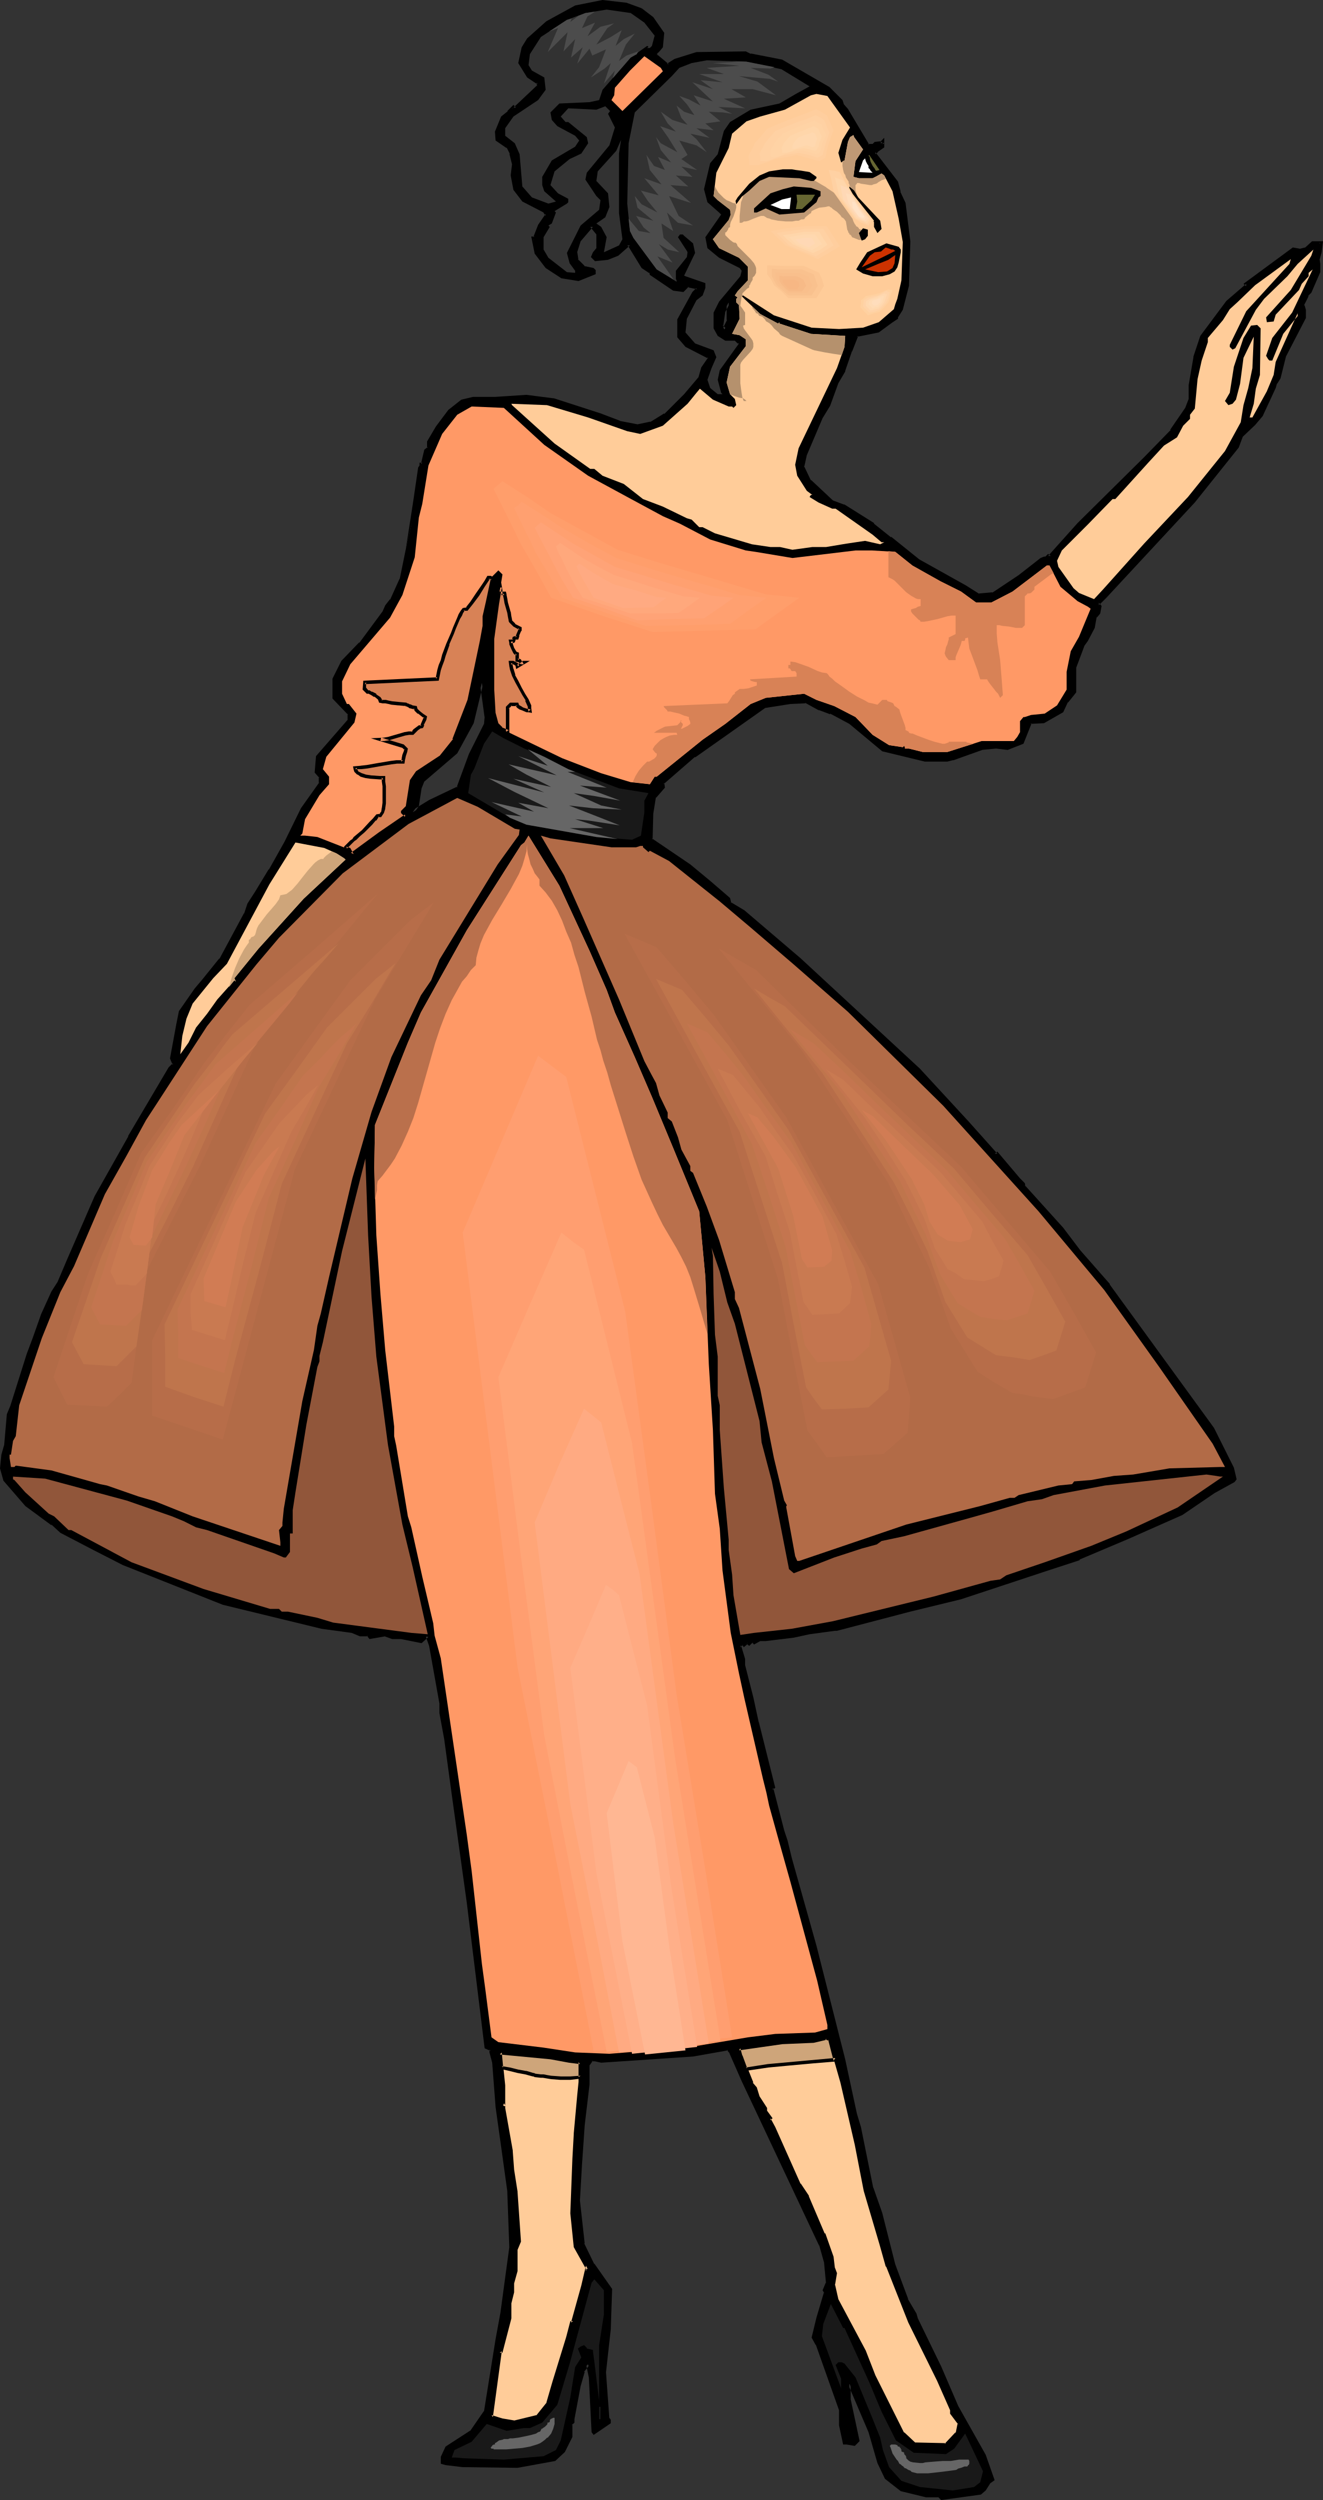 <?xml version="1.0" encoding="UTF-8" standalone="no"?>
<svg
   version="1.0"
   width="82.533mm"
   height="155.925mm"
   id="svg123"
   sodipodi:docname="Woman in Dress 55.wmf"
   xmlns:inkscape="http://www.inkscape.org/namespaces/inkscape"
   xmlns:sodipodi="http://sodipodi.sourceforge.net/DTD/sodipodi-0.dtd"
   xmlns="http://www.w3.org/2000/svg"
   xmlns:svg="http://www.w3.org/2000/svg">
  <rect width="100%" height="100%" fill="#333333" stroke="none"/>
  <sodipodi:namedview
     id="namedview123"
     pagecolor="#ffffff"
     bordercolor="#000000"
     borderopacity="0.25"
     inkscape:showpageshadow="2"
     inkscape:pageopacity="0.0"
     inkscape:pagecheckerboard="0"
     inkscape:deskcolor="#d1d1d1"
     inkscape:document-units="mm" />
  <defs
     id="defs1">
    <pattern
       id="WMFhbasepattern"
       patternUnits="userSpaceOnUse"
       width="6"
       height="6"
       x="0"
       y="0" />
  </defs>
  <path
     style="fill:#000000;fill-opacity:1;fill-rule:evenodd;stroke:none"
     d="m 171,77.402 0.808,-1.939 v -4.201 l -1.131,2.101 -0.646,3.393 0.646,0.646 v 0.323 z m -19.88,-75.14 2.586,2.101 2.424,3.555 -0.323,3.07 -0.646,0.97 -0.485,0.485 v 0.646 l 2.748,2.262 1.94,-1.131 4.849,-1.454 11.637,-0.323 1.131,0.646 7.273,1.454 11.152,6.302 2.909,3.07 0.162,0.808 1.131,1.131 5.01,8.403 h 1.131 l 0.646,-0.485 h 1.455 l 0.323,-0.323 v 1.131 l -1.455,0.97 -0.646,0.646 5.172,6.787 0.646,2.424 1.293,2.585 1.131,9.049 -0.323,10.18 -1.455,5.656 -1.293,1.616 v 0.485 l -1.131,0.808 -3.071,2.262 -4.687,0.97 h -0.323 l -1.616,3.555 -1.616,4.686 -1.455,2.909 -1.94,5.333 -1.94,2.909 -3.556,8.726 -0.646,2.909 1.616,3.393 5.334,4.848 2.586,1.131 6.95,4.201 4.041,3.232 6.788,5.333 10.991,6.14 2.909,1.939 3.556,-0.162 6.465,-4.201 5.01,-4.04 0.808,-0.323 h 0.162 l 0.647,-0.485 0.323,0.323 6.95,-7.918 15.678,-15.351 6.142,-6.464 3.556,-5.333 0.808,-2.101 v -3.393 l 1.131,-6.625 1.616,-4.848 5.98,-8.08 4.687,-4.04 -0.162,-0.323 10.991,-8.08 1.778,0.323 1.293,-0.323 1.616,-1.454 h 2.101 l -0.323,2.101 -0.485,1.616 0.162,1.131 v 1.939 l -2.101,4.525 -0.808,0.97 -0.97,2.262 0.485,1.131 v 1.778 l -4.687,9.049 -1.293,5.171 -0.808,1.131 -0.323,1.293 -3.233,6.302 -1.616,2.101 -3.071,2.909 -0.808,2.585 -10.182,12.927 -21.011,22.3 -1.778,1.778 0.646,0.646 -0.323,1.454 -0.808,0.808 -0.646,2.585 -1.455,3.07 -0.808,1.131 -2.101,5.171 v 5.817 l -1.778,2.262 -1.131,2.424 -4.364,2.262 -3.233,0.323 -1.778,4.686 -3.394,1.454 -2.748,-0.323 -3.394,0.323 -6.788,2.262 -1.293,0.323 h -5.334 l -9.859,-2.424 -7.758,-6.302 -4.526,-2.424 -2.748,-0.808 -3.232,-1.778 -3.556,0.323 -6.142,0.808 -16.647,11.796 -7.435,6.302 0.162,0.97 -1.94,2.262 -0.646,4.04 -0.162,6.14 8.889,6.14 4.687,3.717 4.687,4.04 0.323,1.293 3.071,1.778 13.253,11.311 28.123,25.855 11.637,12.604 6.627,7.595 0.323,-0.323 5.01,5.979 1.131,1.293 v 0.485 l 9.051,10.019 4.041,5.171 6.95,8.08 24.567,33.773 4.687,9.372 0.646,2.585 -0.323,0.162 -4.687,2.747 -7.596,5.171 -12.768,5.656 -11.475,4.848 -7.92,2.585 -19.88,6.787 -12.122,2.909 -17.132,4.363 h -0.646 l -5.819,0.97 -3.717,0.646 -6.627,0.97 h -1.455 l -1.293,0.646 -0.162,-0.323 h -0.323 l -0.646,0.646 -0.323,-0.323 h -0.323 l -0.485,0.646 -0.323,-0.323 h -0.323 l -0.485,0.485 0.808,3.232 v 1.454 l 2.101,7.595 1.131,5.817 3.879,15.19 -0.323,0.323 2.586,10.019 0.808,2.424 0.97,4.04 5.819,20.684 6.627,26.824 2.909,12.766 0.808,3.232 3.071,14.22 1.94,5.817 3.232,12.281 2.909,8.241 2.101,3.393 0.162,1.131 5.657,11.311 4.041,9.372 6.465,11.473 1.94,5.656 -0.97,0.646 -0.97,1.778 -0.97,0.808 -9.051,1.131 -0.485,-0.485 h -3.233 l -5.819,-1.454 -3.556,-2.909 -1.778,-3.555 -2.101,-7.272 -4.687,-10.988 -0.162,-0.323 v 3.717 l 2.101,9.695 -0.97,0.97 -1.778,-0.323 h -0.485 l -0.808,-4.201 v -3.717 l -5.657,-15.513 -0.97,-1.454 1.293,-4.686 1.778,-5.817 -0.323,-0.646 0.646,-1.778 -0.323,-5.009 -1.293,-3.878 -18.264,-38.782 -2.909,-6.625 -0.808,-0.97 -8.081,1.616 -21.658,1.454 -1.455,-0.323 h -0.808 l -0.808,1.131 v 4.686 l -1.293,9.534 -0.485,9.372 -0.646,8.403 1.131,10.18 2.424,5.009 4.041,5.817 -0.162,9.372 -1.293,10.18 0.97,10.988 0.323,0.323 v 0.485 l -3.556,2.424 -0.323,-0.323 -0.646,-12.766 -0.485,-3.232 -1.293,1.778 -0.808,3.393 -1.455,7.918 v 0.646 l -0.646,0.485 v 2.909 l -1.616,3.555 -2.101,1.939 -8.728,1.616 -12.768,-0.323 -4.202,-0.323 -0.808,-0.323 v -1.131 l 1.131,-2.424 5.819,-3.717 3.233,-4.686 2.909,-17.129 1.131,-6.14 2.101,-15.351 -0.646,-13.412 -1.455,-11.796 -1.131,-7.918 -0.808,-10.665 -0.646,-2.262 v -0.646 l -1.131,-0.485 -4.364,-34.096 -3.233,-24.4 -2.101,-14.382 -1.131,-5.979 v -2.424 l -2.263,-13.412 -0.808,-2.424 -1.616,1.293 -4.687,-0.97 H 92.611 l -1.778,-0.485 -3.556,0.485 -0.485,-0.485 h -1.778 l -1.94,-0.808 -7.112,-0.97 -23.274,-5.817 -23.597,-9.372 -6.95,-3.393 -7.596,-4.04 -2.101,-1.939 -6.142,-4.201 -5.172,-5.979 -0.647,-2.747 0.323,-3.232 0.647,-2.101 0.485,-7.272 0.808,-1.939 3.879,-12.281 1.455,-3.878 2.101,-5.494 2.263,-5.333 1.455,-2.101 2.263,-5.494 6.465,-14.866 7.92,-14.058 9.536,-16.159 0.97,-0.97 -0.485,-1.454 1.293,-7.918 0.647,-3.07 3.717,-5.171 1.778,-2.262 4.041,-4.848 5.819,-10.827 0.97,-2.262 1.616,-2.585 3.233,-5.332 3.717,-6.625 3.879,-7.918 4.364,-6.14 v -1.454 l -1.131,-1.131 0.323,-3.555 7.435,-8.726 v -1.454 l -3.394,-3.717 v -4.363 l 1.94,-4.201 4.202,-4.201 5.495,-7.272 0.647,-1.454 1.131,-1.454 2.263,-5.009 1.616,-6.948 1.616,-11.635 1.131,-7.595 0.323,-0.323 v -0.485 h 0.323 l 0.808,-3.232 0.647,-0.646 v -1.454 l 2.101,-3.555 2.909,-3.717 2.909,-2.424 2.586,-0.485 h 5.334 l 7.273,-0.646 6.303,0.808 11.152,3.555 4.526,1.778 4.202,0.808 3.232,-0.485 3.394,-2.101 4.687,-4.686 3.394,-4.04 0.646,-2.262 1.455,-2.101 v -0.485 l -5.172,-2.585 -1.778,-2.262 v -3.878 l 3.394,-6.464 0.97,-0.808 v -0.323 l -2.424,-0.646 -1.131,1.131 -2.263,-0.162 -5.172,-3.555 v -0.485 l -1.94,-1.293 -3.071,-5.009 -0.323,-0.323 -2.586,2.424 -2.263,0.808 -3.071,0.323 -0.485,-0.485 0.323,-0.97 0.808,-0.808 V 54.941 l -1.455,-1.778 -2.909,3.555 -0.97,2.747 0.485,1.939 1.616,1.778 2.101,0.323 0.323,0.323 v 0.485 l -3.879,1.454 -3.717,-0.646 -3.556,-2.262 -2.586,-3.232 -0.646,-3.555 h 0.323 l 1.131,-2.909 1.778,-2.585 -0.646,-0.808 -4.849,-2.585 -2.101,-2.585 -0.646,-3.232 0.323,-2.585 -0.485,-2.585 -0.808,-1.616 -2.424,-1.616 -0.162,-1.778 1.293,-3.555 1.455,-1.131 1.131,-1.131 0.323,0.162 5.495,-5.171 v -0.97 l -2.263,-1.454 -2.101,-3.07 0.97,-3.555 1.131,-2.101 4.364,-3.878 6.627,-3.555 6.465,-1.293 5.657,0.646 z M 114.431,170.963 l 0.323,-1.939 -1.131,-8.08 -2.424,9.372 -3.717,6.948 -7.92,6.787 -0.647,1.778 -0.485,4.04 -1.131,1.616 4.041,-2.585 6.788,-3.07 2.909,-7.918 z"
     id="path1" />
  <path
     style="fill:#000000;fill-opacity:1;fill-rule:evenodd;stroke:none"
     d="m 171.323,77.725 0.808,-2.262 v -5.817 l -1.94,3.555 -0.485,3.717 0.647,0.808 -0.162,-0.323 v 1.293 l 1.131,-0.97 -0.646,-0.646 -0.323,0.323 0.646,0.323 v -0.485 l -0.646,-0.646 0.162,0.323 0.485,-3.393 v 0 l 1.131,-2.101 -0.808,-0.162 v 4.201 l 0.162,-0.162 -0.97,1.939 0.162,-0.162 z"
     id="path2" />
  <path
     style="fill:#000000;fill-opacity:1;fill-rule:evenodd;stroke:none"
     d="m 151.12,2.747 -0.162,-0.162 2.424,1.939 v 0 l 2.424,3.555 V 7.756 l -0.323,3.232 0.162,-0.162 -0.808,0.808 v 0 l -0.646,0.646 v 0.97 l 3.232,2.585 2.101,-1.293 h -0.162 l 5.01,-1.454 h -0.162 l 11.637,-0.162 -0.162,-0.162 1.131,0.646 7.435,1.454 h -0.162 l 11.152,6.464 -0.162,-0.162 2.909,2.909 -0.162,-0.162 0.323,0.97 1.131,1.293 v 0 l 5.01,8.564 h 1.616 l 0.808,-0.646 h -0.323 1.616 l 0.485,-0.323 -0.808,-0.323 v 1.131 l 0.162,-0.323 -1.455,0.97 -0.808,0.808 5.334,7.272 v -0.162 l 0.485,2.262 1.293,2.747 v -0.162 l 1.131,9.049 v 0 l -0.323,10.18 v 0 l -1.455,5.494 v -0.162 l -1.131,1.939 v 0.485 l 0.162,-0.323 -1.293,0.646 -3.071,2.424 0.162,-0.162 -4.687,0.97 h 0.162 -0.646 l -1.616,3.878 v 0.162 l -1.616,4.686 v -0.162 l -1.455,2.909 -0.162,0.162 -1.94,5.171 h 0.162 l -1.94,2.747 v 0.162 l -3.717,8.888 -0.646,3.07 1.778,3.393 5.334,5.009 2.748,1.131 v 0 l 6.95,4.363 v -0.162 l 4.041,3.232 v 0.162 l 6.788,5.171 v 0 l 10.991,6.14 v 0 l 3.071,2.101 3.717,-0.323 6.465,-4.201 v 0 l 5.01,-4.04 -0.162,0.162 0.808,-0.323 v 0 h 0.485 l 0.646,-0.646 h -0.646 l 0.646,0.485 7.273,-8.08 15.678,-15.513 6.142,-6.464 3.556,-5.333 0.97,-2.101 v -3.555 0 l 1.131,-6.464 v 0 l 1.455,-4.848 v 0.162 l 6.142,-8.241 -0.162,0.162 5.01,-4.363 -0.647,-0.485 v 0.646 l 11.152,-8.241 h -0.323 l 1.778,0.323 1.455,-0.323 1.616,-1.616 -0.162,0.162 h 2.101 l -0.485,-0.485 -0.323,2.101 v 0 l -0.485,1.778 0.162,1.293 v -0.162 1.939 -0.323 l -1.94,4.686 v -0.162 l -0.808,0.97 -0.97,2.585 0.323,1.293 v -0.162 1.778 l 0.162,-0.162 -4.849,9.211 -1.131,5.009 v -0.162 l -0.97,1.293 -0.323,1.293 0.162,-0.162 -3.233,6.464 h 0.162 l -1.778,1.939 -3.071,3.07 -0.808,2.585 v 0 l -10.182,12.766 v 0 l -20.85,22.3 -2.101,2.101 0.808,0.808 -0.162,-0.323 -0.162,1.454 v -0.162 l -0.808,0.97 -0.646,2.747 v -0.162 l -1.455,3.07 v -0.162 l -0.808,1.293 -2.101,5.332 v 5.817 -0.323 l -1.778,2.424 -1.131,2.262 0.162,-0.162 -4.364,2.424 h 0.162 l -3.556,0.323 -1.778,4.848 0.162,-0.323 -3.394,1.454 h 0.162 l -2.748,-0.323 -3.394,0.323 -6.95,2.424 h 0.162 l -1.455,0.323 h 0.162 -5.334 0.162 l -10.021,-2.424 0.162,0.162 -7.596,-6.464 -4.687,-2.424 v 0 l -2.748,-0.97 v 0.162 l -3.394,-1.778 -3.717,0.162 -6.142,0.97 -16.647,11.796 v 0 l -7.758,6.464 0.323,1.131 v -0.323 l -1.94,2.424 -0.808,4.04 v 0.162 6.302 l 9.051,6.302 v 0 l 4.687,3.717 h -0.162 l 4.687,4.04 -0.162,-0.162 0.485,1.293 3.233,1.939 v 0 l 13.253,11.311 27.961,25.855 11.637,12.604 6.95,7.918 0.646,-0.646 h -0.646 l 5.01,5.979 v 0 l 1.131,1.131 v -0.162 0.646 l 9.051,10.18 v -0.162 l 4.041,5.333 v 0 l 6.95,8.08 v 0 l 24.567,33.773 v -0.162 l 4.687,9.372 -0.162,-0.162 0.646,2.585 0.162,-0.323 -0.323,0.323 0.162,-0.162 -4.687,2.585 h -0.162 l -7.596,5.332 h 0.162 l -12.768,5.494 -11.475,5.009 v 0 l -7.758,2.585 -20.042,6.625 -11.96,2.909 -17.294,4.525 h 0.162 -0.646 l -5.819,0.808 -3.717,0.808 -6.788,0.808 h 0.162 -1.616 l -1.293,0.808 h 0.485 l -0.323,-0.323 h -0.808 l -0.646,0.646 h 0.646 l -0.485,-0.323 -0.485,0.808 h 0.323 l -0.323,-0.162 0.646,0.485 0.808,-0.808 -0.162,0.162 h 0.323 l -0.323,-0.162 0.485,0.485 1.455,-0.808 h -0.162 1.455 v 0 l 6.627,-0.808 3.717,-0.808 5.98,-0.808 h -0.162 0.646 l 17.294,-4.525 11.96,-2.909 20.042,-6.625 7.92,-2.585 v -0.162 l 11.475,-4.848 12.768,-5.656 7.596,-5.171 v 0 l 4.687,-2.585 0.485,-0.646 -0.647,-2.747 -4.687,-9.372 v 0 l -24.567,-33.773 v -0.162 l -6.95,-7.918 v 0 l -4.041,-5.333 v 0 l -9.051,-10.019 0.162,0.323 -0.162,-0.808 -1.131,-1.131 v 0 l -5.334,-6.302 -0.646,0.485 h 0.646 l -6.788,-7.595 -11.475,-12.443 -28.123,-26.016 -13.253,-11.311 -3.233,-1.939 0.162,0.323 -0.323,-1.293 -4.687,-4.04 v 0 l -4.687,-3.878 v 0 l -9.051,-6.14 0.162,0.323 0.162,-6.14 v 0 l 0.646,-4.04 v 0.323 l 2.101,-2.424 -0.162,-1.131 -0.162,0.323 7.435,-6.464 v 0.162 l 16.486,-11.635 h -0.162 l 6.142,-0.97 3.556,-0.162 -0.162,-0.162 3.233,1.778 h 0.162 l 2.586,0.97 v -0.162 l 4.526,2.424 v 0 l 7.758,6.464 10.021,2.424 h 5.334 l 1.293,-0.323 h 0.162 l 6.788,-2.424 h -0.162 l 3.394,-0.323 v 0 l 2.748,0.323 3.717,-1.454 1.94,-4.848 -0.323,0.162 3.232,-0.162 4.526,-2.585 1.131,-2.424 v 0.162 l 1.94,-2.424 v -5.979 0.162 l 1.94,-5.171 v 0 l 0.808,-1.131 1.616,-3.07 0.485,-2.747 v 0.323 l 0.808,-0.97 0.323,-1.778 -0.646,-0.808 v 0.646 l 1.778,-1.778 20.85,-22.461 v 0 l 10.344,-12.927 0.97,-2.585 -0.162,0.162 3.071,-2.909 1.778,-2.101 3.071,-6.625 0.323,-1.131 v 0.162 l 0.808,-1.293 1.293,-5.171 v 0 l 4.687,-9.049 v -1.939 l -0.323,-1.131 -0.162,0.162 1.131,-2.262 h -0.162 l 0.808,-0.808 2.101,-4.848 v -1.939 0 l -0.162,-1.131 v 0.162 l 0.485,-1.778 v 0 l 0.323,-2.585 h -2.586 l -1.778,1.616 0.162,-0.162 -1.293,0.323 h 0.162 l -1.778,-0.323 -11.637,8.564 0.646,0.646 v -0.646 l -4.687,4.04 -6.142,8.241 -1.616,4.848 v 0.162 l -1.131,6.625 v 3.393 -0.162 l -0.808,2.101 v 0 l -3.556,5.171 h 0.162 l -6.303,6.464 -15.678,15.513 -6.95,7.756 h 0.646 l -0.646,-0.485 -0.808,0.808 0.162,-0.162 h -0.323 l -0.808,0.323 -5.172,4.04 v 0 l -6.303,4.201 0.162,-0.162 -3.556,0.323 h 0.323 l -3.071,-1.939 v 0 l -10.991,-6.14 v 0 l -6.627,-5.333 v 0.162 l -4.041,-3.232 v -0.162 l -6.95,-4.363 h -0.162 l -2.586,-0.97 v 0 l -5.172,-4.848 v 0.162 l -1.616,-3.393 v 0.323 l 0.646,-2.909 v 0 l 3.717,-8.726 v 0 l 1.778,-2.909 1.94,-5.333 v 0 l 1.616,-2.747 v -0.162 l 1.616,-4.686 v 0.162 l 1.455,-3.717 -0.323,0.162 h 0.323 l 4.849,-0.97 3.071,-2.262 1.455,-0.97 v -0.646 0.323 l 1.131,-1.778 1.455,-5.656 0.323,-10.342 v -0.162 l -1.131,-9.049 -1.293,-2.747 0.162,0.162 -0.647,-2.424 -5.334,-6.948 v 0.485 l 0.646,-0.485 h -0.162 l 1.616,-1.131 v -2.262 l -0.97,0.97 0.323,-0.162 -1.616,0.162 -0.646,0.646 0.162,-0.162 h -1.131 l 0.323,0.162 -5.01,-8.403 -1.131,-1.293 0.162,0.162 -0.323,-0.97 -3.071,-3.07 -11.152,-6.464 -7.435,-1.454 0.162,0.162 -1.293,-0.646 -11.637,0.162 -5.172,1.616 -1.778,1.131 0.485,0.162 -2.909,-2.424 0.162,0.323 v -0.646 l -0.162,0.323 0.646,-0.646 v 0 l 0.808,-0.97 0.323,-3.393 -2.586,-3.717 -2.748,-2.101 z"
     id="path3" />
  <path
     style="fill:#000000;fill-opacity:1;fill-rule:evenodd;stroke:none"
     d="m 176.495,386.849 h -0.646 l -0.646,0.646 h 0.646 l -0.485,-0.323 -0.646,-0.162 -0.808,0.808 0.97,3.555 v -0.162 1.454 l 1.94,7.595 v 0 l 1.293,5.817 v 0.162 l 3.717,15.19 0.162,-0.485 -0.485,0.485 2.586,10.342 0.808,2.424 0.97,4.04 5.819,20.522 6.788,26.986 2.748,12.604 0.97,3.232 v 0 l 2.909,14.382 v 0 l 2.101,5.817 3.071,12.281 3.071,8.241 1.94,3.393 v 0 l 0.323,1.131 5.657,11.311 4.041,9.372 6.465,11.473 -0.162,-0.162 2.101,5.817 0.162,-0.485 -0.97,0.646 -1.131,1.778 v 0 l -0.97,0.808 h 0.323 l -9.051,1.131 0.323,0.162 -0.646,-0.646 -3.394,-0.162 h 0.162 l -5.98,-1.454 0.162,0.162 -3.394,-2.747 v 0 l -1.616,-3.555 v 0 l -2.101,-7.11 v -0.162 l -4.687,-11.15 -1.131,-0.97 v 4.848 l 2.101,9.534 0.162,-0.323 -0.97,0.97 0.485,-0.162 -1.94,-0.323 h -0.485 l 0.323,0.485 -0.808,-4.363 v 0.162 -3.878 l -5.495,-15.513 -0.97,-1.616 v 0.485 l 1.131,-4.686 1.778,-5.979 -0.323,-0.808 v 0.485 l 0.808,-1.939 -0.485,-5.171 -1.131,-4.04 v -0.162 l -18.264,-38.62 -2.909,-6.625 -0.97,-1.131 -8.566,1.454 h 0.162 l -21.658,1.454 h 0.162 l -1.455,-0.323 -1.131,0.162 -1.131,1.293 v 4.848 0 l -1.131,9.534 v 0 l -0.646,9.372 -0.485,8.403 v 0 l 1.131,10.342 2.424,5.009 v 0 l 4.041,5.817 v -0.162 l -0.323,9.372 v -0.162 l -1.293,10.342 1.131,11.15 0.323,0.485 -0.162,-0.323 v 0.485 l 0.162,-0.323 -3.556,2.424 h 0.485 l -0.162,-0.162 v 0.162 l -0.485,-12.766 v 0 l -0.808,-4.201 -1.778,2.585 -0.97,3.555 v 0 l -1.455,7.918 v 0.646 l 0.162,-0.323 -0.646,0.646 v 3.07 -0.162 l -1.778,3.555 0.162,-0.162 -2.101,1.939 h 0.162 l -8.728,1.454 h 0.162 l -12.768,-0.162 v 0 l -4.041,-0.485 v 0 l -0.808,-0.162 0.323,0.323 v -1.131 l -0.162,0.162 1.131,-2.424 v 0.162 l 5.819,-3.717 3.394,-4.848 2.748,-17.29 1.131,-6.14 2.101,-15.351 -0.485,-13.412 v -0.162 l -1.616,-11.635 -1.131,-8.08 -0.808,-10.503 -0.646,-2.424 v 0.162 -0.808 l -1.293,-0.808 0.162,0.323 -4.202,-33.934 -3.394,-24.4 -1.94,-14.382 -1.131,-6.14 v 0.162 -2.424 l -2.424,-13.574 v 0 l -0.97,-2.909 -2.101,1.778 0.485,-0.162 -4.687,-0.97 H 92.611 v 0 l -1.778,-0.646 -3.556,0.646 h 0.323 l -0.647,-0.485 -1.94,-0.162 0.162,0.162 -2.101,-0.97 -7.112,-0.97 v 0 L 52.69,377.477 h 0.162 L 29.254,368.105 v 0 l -6.95,-3.393 -7.596,-4.201 0.162,0.162 -2.101,-1.778 -0.162,-0.162 -5.98,-4.363 v 0.162 l -5.172,-5.817 0.162,0.162 -0.808,-2.909 v 0.162 l 0.323,-3.07 v 0 l 0.647,-2.262 0.647,-7.11 H 2.263 l 0.97,-1.939 v -0.162 l 3.879,-12.281 1.455,-3.717 1.94,-5.494 v 0 l 2.263,-5.171 v 0 l 1.455,-2.262 2.424,-5.494 6.303,-14.866 7.92,-14.058 v 0 l 9.536,-16.159 v 0 l 1.131,-0.97 -0.647,-1.778 v 0.162 l 1.455,-7.756 0.485,-3.07 v 0.162 l 3.717,-5.333 1.778,-2.101 h -0.162 l 4.202,-4.848 5.819,-10.988 h 0.162 l 0.808,-2.424 v 0.162 l 1.778,-2.585 3.233,-5.332 v 0 l 3.556,-6.625 3.879,-7.918 v 0.162 l 4.364,-6.302 v -1.778 l -1.131,-1.131 0.162,0.323 0.323,-3.555 -0.162,0.162 7.596,-8.888 v -1.778 l -3.717,-3.878 0.162,0.323 v -4.363 0.162 l 2.101,-4.201 -0.162,0.162 4.202,-4.201 v -0.162 l 5.495,-7.272 0.647,-1.454 v 0 l 1.131,-1.454 2.424,-5.009 1.455,-7.11 1.778,-11.635 -2.586,11.473 -1.455,7.11 v -0.162 l -2.263,5.009 v -0.162 l -1.131,1.454 -0.647,1.454 v 0 l -5.495,7.433 v -0.162 l -4.202,4.363 -2.101,4.201 v 4.686 l 3.717,3.878 -0.162,-0.323 v 1.454 l 0.162,-0.162 -7.596,8.726 -0.323,3.878 1.131,1.293 -0.162,-0.323 v 1.454 l 0.162,-0.162 -4.364,6.14 v 0 l -3.879,7.918 -3.717,6.625 v -0.162 l -3.233,5.333 -1.778,2.747 -0.808,2.424 v -0.162 l -5.819,10.827 v -0.162 l -4.041,5.009 v 0 l -1.778,2.101 -3.717,5.333 -0.647,3.232 -1.455,7.918 0.647,1.616 v -0.485 l -0.97,0.97 -9.536,16.159 v 0.162 l -7.92,14.058 -6.465,14.866 -2.263,5.333 v 0 l -1.455,2.262 -2.424,5.333 v 0 l -1.94,5.494 -1.455,3.878 -3.879,12.281 v 0 l -0.808,1.939 -0.647,7.433 v -0.162 L 0.323,342.896 0,346.128 l 0.808,2.909 5.172,5.979 6.142,4.525 v -0.162 l 2.101,1.939 7.758,4.04 6.95,3.555 v 0 l 23.597,9.372 v 0 l 23.274,5.656 v 0 l 7.112,0.97 v 0 l 1.94,0.808 h 1.94 l -0.323,-0.162 0.647,0.808 3.717,-0.646 h -0.162 l 1.778,0.646 h 2.101 v 0 l 4.849,0.97 1.616,-1.454 -0.647,-0.162 0.808,2.262 v 0 l 2.424,13.574 v -0.162 2.424 l 1.131,6.14 1.94,14.22 3.394,24.4 4.202,34.257 1.455,0.646 -0.323,-0.323 v 0.646 l 0.646,2.424 v 0 l 0.808,10.503 1.131,8.08 1.616,11.635 v 0 l 0.485,13.412 v -0.162 l -2.101,15.513 -1.131,6.14 -2.748,17.129 v -0.162 l -3.233,4.686 0.162,-0.162 -5.98,3.878 -1.131,2.424 v 1.616 l 1.131,0.323 4.041,0.485 h 0.162 l 12.768,0.162 8.889,-1.616 2.263,-2.101 1.778,-3.555 v -3.07 l -0.162,0.323 0.646,-0.646 v -0.808 0 l 1.455,-7.756 v 0 l 0.97,-3.393 h -0.162 l 1.293,-1.616 -0.808,-0.162 0.646,3.07 v 0 l 0.646,12.927 0.485,0.646 4.041,-2.747 v -0.808 l -0.323,-0.485 v 0.323 l -0.808,-11.15 v 0.162 l 1.131,-10.18 v 0 l 0.323,-9.534 -4.202,-5.979 v 0.162 l -2.424,-5.009 0.162,0.162 -1.131,-10.18 v 0 l 0.485,-8.403 0.646,-9.372 v 0 l 1.131,-9.534 v 0 -4.686 0.162 l 0.808,-1.131 -0.323,0.162 h 0.808 v 0 l 1.455,0.323 21.658,-1.454 v 0 l 8.243,-1.454 -0.323,-0.162 0.808,0.97 -0.162,-0.162 2.909,6.625 18.264,38.782 v -0.162 l 1.131,4.04 v -0.162 l 0.485,5.171 v -0.323 l -0.808,1.939 0.485,0.808 -0.162,-0.323 -1.778,5.979 -1.131,4.686 0.97,1.778 v -0.162 l 5.495,15.513 v -0.162 3.717 l 0.97,4.525 h 0.808 v 0 l 1.94,0.323 1.131,-1.131 -2.101,-9.857 v 0 -3.717 l -0.646,0.323 0.323,0.162 h -0.162 l 4.687,10.988 v 0 l 2.101,7.272 v 0 l 1.778,3.717 3.717,2.909 5.98,1.454 h 3.233 -0.323 l 0.646,0.646 9.374,-1.293 1.131,-0.97 1.131,-1.778 -0.162,0.162 1.131,-0.808 -2.101,-5.979 -6.465,-11.473 -4.041,-9.372 -5.495,-11.311 v 0 l -0.323,-1.131 -2.101,-3.555 0.162,0.162 -3.071,-8.241 -3.071,-12.119 -2.101,-5.979 v 0.162 l -2.909,-14.382 v 0 l -0.97,-3.232 -2.748,-12.766 -6.788,-26.824 -5.819,-20.684 -0.97,-4.04 -0.808,-2.424 -2.586,-10.019 -0.162,0.485 0.646,-0.485 -3.879,-15.513 v 0.162 l -1.293,-5.979 v 0 l -1.94,-7.595 v 0.162 -1.616 l -0.97,-3.232 -0.162,0.485 0.647,-0.485 h -0.323 0.323 l -0.162,-0.162 0.323,0.646 0.97,-0.808 -0.323,0.162 z"
     id="path4" />
  <path
     style="fill:#000000;fill-opacity:1;fill-rule:evenodd;stroke:none"
     d="m 98.268,117.962 1.131,-7.595 -0.162,0.323 0.323,-0.485 0.162,-0.646 -0.485,0.323 h 0.647 l 0.97,-3.555 -0.162,0.162 0.808,-0.646 v -1.616 0.162 l 1.94,-3.555 v 0.162 l 2.909,-3.878 -0.162,0.162 2.909,-2.424 v 0.162 l 2.586,-0.646 h -0.162 5.334 l 7.273,-0.485 h -0.162 l 6.465,0.808 H 130.27 l 11.152,3.555 4.526,1.778 h 0.162 l 4.202,0.808 3.232,-0.646 3.556,-2.101 4.849,-4.686 3.394,-4.201 0.646,-2.262 v 0.162 l 1.616,-2.262 v -0.808 l -5.495,-2.747 v 0 l -1.616,-2.101 v 0.162 -3.878 0.162 l 3.556,-6.464 -0.162,0.162 0.97,-0.97 v -0.808 l -2.748,-0.646 -1.455,1.293 0.323,-0.162 -2.101,-0.323 h 0.162 l -5.334,-3.393 0.162,0.323 v -0.808 l -1.94,-1.293 v 0.162 l -3.071,-5.009 -0.646,-0.646 -2.909,2.585 h 0.162 l -2.263,0.808 v 0 l -2.909,0.323 h 0.323 l -0.485,-0.485 v 0.323 l 0.323,-0.808 -0.162,0.162 0.97,-0.97 0.162,-4.04 -1.94,-2.424 -3.232,4.04 -0.97,2.747 0.323,2.262 1.94,1.939 2.263,0.323 h -0.323 l 0.323,0.323 -0.162,-0.323 v 0.485 l 0.323,-0.323 -3.879,1.454 h 0.323 l -3.879,-0.646 h 0.162 l -3.556,-2.262 0.162,0.162 -2.586,-3.232 v 0.162 l -0.646,-3.555 -0.323,0.485 h 0.485 l 1.293,-3.232 v 0.162 l 1.94,-2.909 -0.808,-1.131 -5.01,-2.585 0.162,0.162 -2.101,-2.747 0.162,0.162 -0.646,-3.232 v 0.162 l 0.323,-2.585 -0.646,-2.747 -0.97,-1.778 -2.424,-1.778 0.162,0.323 -0.162,-1.778 v 0.323 l 1.293,-3.555 -0.162,0.162 1.616,-1.131 v 0 l 1.131,-1.293 h -0.646 l 0.646,0.646 5.98,-5.656 v -1.293 l -2.424,-1.616 v 0.162 l -2.101,-3.232 0.162,0.485 0.808,-3.555 v 0 l 1.131,-1.939 v 0 l 4.364,-4.04 -0.162,0.162 6.788,-3.555 h -0.162 l 6.465,-1.293 h -0.162 l 5.495,0.646 v 0 l 3.556,1.293 0.162,-0.808 L 147.726,0.646 142.069,0 l -6.465,1.293 -6.788,3.717 -4.526,4.04 -1.293,2.101 -0.808,3.717 2.101,3.393 2.424,1.616 -0.162,-0.485 v 0.97 l 0.162,-0.323 -5.657,5.333 h 0.646 l -0.646,-0.646 -1.455,1.454 h 0.162 l -1.616,1.293 -1.455,3.555 0.162,2.101 2.586,1.778 V 34.742 l 0.808,1.616 -0.162,-0.162 0.646,2.585 v -0.162 l -0.323,2.747 0.646,3.393 2.101,2.747 5.01,2.585 -0.162,-0.162 0.646,0.97 v -0.485 l -1.778,2.585 -1.131,2.909 0.323,-0.162 h -0.808 l 0.808,4.04 2.586,3.393 3.717,2.424 4.041,0.646 4.041,-1.616 V 63.667 l -0.485,-0.485 -2.263,-0.485 0.323,0.162 -1.778,-1.778 0.162,0.323 -0.323,-2.101 v 0.162 l 0.808,-2.585 v 0 l 2.909,-3.393 h -0.646 l 1.455,1.778 v -0.323 3.878 -0.323 l -0.808,0.97 -0.485,1.131 0.97,0.97 3.071,-0.323 2.424,-0.97 2.748,-2.424 h -0.646 l 0.323,0.323 v 0 l 3.071,5.009 1.94,1.293 -0.162,-0.323 0.162,0.646 5.495,3.717 2.424,0.323 1.293,-1.293 -0.323,0.162 2.263,0.485 -0.323,-0.323 v 0.323 l 0.162,-0.323 -0.97,0.97 -3.556,6.464 v 4.201 l 1.94,2.262 5.334,2.747 -0.162,-0.323 v 0.485 -0.162 l -1.455,2.101 -0.646,2.262 0.162,-0.162 -3.556,4.201 -4.687,4.686 v -0.162 l -3.394,2.101 0.162,-0.162 -3.071,0.646 v 0 l -4.202,-0.808 h 0.162 l -4.687,-1.778 -10.991,-3.555 h -0.162 l -6.303,-0.808 -7.435,0.485 h 0.162 -5.334 l -2.748,0.646 -3.071,2.424 -2.909,3.878 v 0 l -2.101,3.555 v 1.616 l 0.162,-0.323 -0.808,0.646 -0.808,3.393 0.323,-0.323 h -0.647 v 0.97 -0.323 l -0.323,0.485 -1.131,7.756 -1.778,11.473 z"
     id="path5" />
  <path
     style="fill:#000000;fill-opacity:1;fill-rule:evenodd;stroke:none"
     d="m 114.916,170.963 0.162,-1.939 -1.455,-10.18 -2.748,11.311 v 0 l -3.717,6.948 v 0 l -7.92,6.625 -0.647,1.939 -0.647,4.201 0.162,-0.162 -2.424,3.232 5.98,-3.717 h -0.162 l 6.788,-3.232 3.071,-7.918 v 0 l 3.556,-7.11 -0.808,-0.323 -3.556,7.11 v 0 l -2.909,7.918 0.323,-0.323 -6.788,3.232 v 0 l -4.202,2.585 0.647,0.485 1.131,-1.616 0.647,-4.201 v 0 l 0.646,-1.616 -0.162,0.162 7.92,-6.787 3.879,-7.11 2.263,-9.372 -0.808,-0.162 1.131,8.241 v -0.162 l -0.162,1.778 v -0.162 z"
     id="path6" />
  <path
     style="fill:#323232;fill-opacity:1;fill-rule:evenodd;stroke:none"
     d="m 151.928,5.333 2.424,3.07 -0.646,2.424 -0.485,0.485 h -0.646 l 0.323,-0.323 -0.323,-0.162 -3.879,2.747 -6.627,7.595 -0.808,2.424 -2.263,0.485 -7.112,0.323 -2.101,2.101 0.323,1.778 1.293,1.454 4.202,2.262 0.97,1.131 -0.97,1.454 -5.495,3.232 -2.263,3.878 v 1.939 l 0.485,1.454 2.748,2.424 -1.778,0.485 -3.879,-1.454 -2.263,-2.585 -0.646,-7.595 -1.131,-2.585 -2.263,-1.778 v -1.778 l 1.94,-2.747 5.819,-3.878 1.778,-2.424 -0.323,-2.909 -2.909,-1.616 -0.808,-1.293 0.323,-2.585 2.586,-4.04 6.142,-4.04 4.364,-1.616 5.01,-0.808 5.657,0.808 z"
     id="path7" />
  <path
     style="fill:#ff9966;fill-opacity:1;fill-rule:evenodd;stroke:none"
     d="m 156.292,16.805 -9.536,9.372 -2.586,-2.585 0.646,-1.131 0.162,-1.778 3.556,-4.04 3.394,-3.393 3.879,2.747 z"
     id="path8" />
  <path
     style="fill:#323232;fill-opacity:1;fill-rule:evenodd;stroke:none"
     d="m 184.253,16.321 6.627,4.04 -3.233,1.778 -3.879,2.262 -6.788,1.454 -4.849,2.909 -1.455,2.101 -1.455,5.494 -1.778,2.101 -1.455,6.14 0.808,3.07 2.748,2.424 0.485,0.485 -3.717,5.333 0.485,2.585 2.748,2.262 4.849,2.424 0.485,0.646 -0.323,1.293 -5.01,5.979 -1.293,2.585 v 3.717 l 0.97,1.778 1.778,1.131 h 2.263 l 0.646,0.646 h 0.323 l -4.526,6.302 -0.485,2.262 0.808,3.07 0.323,0.323 h -1.131 l -1.778,-1.454 -0.646,-1.939 0.97,-2.747 1.131,-2.585 -0.646,-1.616 -4.364,-1.616 -2.263,-2.585 0.323,-3.232 2.263,-4.363 1.455,-1.131 0.646,-1.778 v -1.131 l -4.687,-1.616 -0.323,-0.162 2.586,-5.333 -0.485,-2.262 -2.101,-1.778 -0.323,-0.323 h -0.646 l -0.485,0.646 2.101,3.232 0.162,0.323 -0.162,1.131 -2.586,3.232 v 1.939 l 0.162,0.323 v 0.323 l -4.687,-2.909 -5.495,-7.433 -0.808,-1.616 -0.646,-6.464 0.323,-14.22 1.455,-7.272 8.728,-8.564 1.778,-1.939 2.909,-1.131 3.556,-0.646 9.374,0.323 z"
     id="path9" />
  <path
     style="fill:#ffcc99;fill-opacity:1;fill-rule:evenodd;stroke:none"
     d="m 200.415,30.056 -1.778,2.909 -0.97,3.07 0.646,2.262 0.808,-0.485 0.808,-4.363 0.485,-1.131 0.808,-0.485 0.162,0.485 2.101,2.909 -1.778,2.747 -0.485,3.717 1.293,0.323 h 3.233 l 0.97,-0.485 1.131,-0.646 0.646,0.485 1.94,3.717 1.455,6.464 0.97,5.494 -0.323,9.049 -0.97,4.363 -0.485,1.293 -0.323,1.131 -3.556,3.07 -3.717,1.293 -5.657,0.323 -6.465,-0.323 -8.889,-2.909 -7.273,-4.686 -0.323,0.162 0.808,0.808 3.556,3.393 4.202,2.262 0.323,-0.323 v 0.323 l 7.435,2.424 8.081,0.485 -0.162,2.585 -1.778,5.009 -9.051,18.906 -0.808,3.878 0.485,2.585 2.263,3.555 1.293,0.97 h -0.323 l -0.323,0.485 2.101,1.293 3.232,1.454 h 0.808 l 8.728,6.14 2.101,1.778 h 0.646 l -0.97,0.485 -3.556,-0.808 -4.364,0.646 -4.849,0.808 h -3.233 l -4.687,0.646 -2.909,-0.646 h -2.263 l -4.364,-0.646 -8.728,-2.585 -2.909,-1.454 h -0.808 l -1.778,-1.778 -1.131,-0.323 -5.657,-2.747 -4.687,-1.778 -4.526,-3.555 -5.01,-1.939 -1.94,-1.616 h -0.97 l -8.405,-5.979 -10.021,-9.049 -0.162,-0.323 8.405,0.323 9.698,2.909 9.213,3.232 3.071,0.646 5.334,-1.939 5.819,-5.171 2.101,-2.585 0.808,-0.97 3.071,2.585 3.717,1.616 h 0.808 l 0.323,0.323 0.646,-0.646 -0.323,-1.454 -1.131,-1.131 -0.808,-2.747 0.808,-3.717 3.717,-4.848 v -1.616 l -1.455,-0.97 -1.778,-0.323 1.778,-3.555 -0.162,-3.232 -0.646,-0.646 v -0.808 l 0.323,-0.323 -0.646,-0.485 0.646,-0.97 2.424,-2.585 v -3.232 l -2.101,-2.101 -4.687,-2.262 -1.455,-2.101 3.717,-4.525 0.485,-1.293 -0.162,-1.131 -2.909,-2.262 -0.97,-0.97 0.646,-5.494 2.909,-5.817 0.808,-3.393 3.394,-2.909 3.233,-1.131 5.819,-1.616 6.142,-3.393 1.293,-0.323 2.586,0.485 z"
     id="path10" />
  <path
     style="fill:#bf9975;fill-opacity:1;fill-rule:evenodd;stroke:none"
     d="m 198.637,37.974 v 1.131 l 0.162,0.97 0.162,0.646 0.162,0.323 0.162,0.162 0.162,0.646 0.646,0.97 v 0.485 h 0.162 v 0.323 l 0.162,0.323 0.162,0.162 0.162,0.162 0.162,0.323 v 0.323 l 0.323,0.162 0.323,0.485 0.323,0.323 0.162,0.162 v 0.162 -0.323 0 l -0.162,-0.485 -0.162,-0.646 v -1.131 l 0.162,-0.162 0.162,-0.162 v -0.162 h 0.485 l 0.485,0.162 1.131,0.162 0.97,0.162 h 0.485 l 0.323,-0.162 0.646,-0.162 0.323,-0.162 0.162,-0.162 0.808,-0.485 0.97,-0.323 -0.323,-0.808 -0.646,-0.485 -1.131,0.646 -0.97,0.485 h -3.233 l -1.293,-0.323 0.485,-3.717 1.778,-2.747 -2.101,-2.909 -0.162,-0.485 -0.808,0.485 -0.485,1.131 -0.808,4.363 z"
     id="path11" />
  <path
     style="fill:#bf9975;fill-opacity:1;fill-rule:evenodd;stroke:none"
     d="m 174.879,52.517 0.323,-0.162 0.162,-0.162 h 0.485 l 0.646,-0.162 1.131,-0.485 1.293,-0.485 0.485,-0.162 h 0.646 l 0.323,0.162 0.485,0.323 0.646,0.162 0.323,0.162 0.808,0.162 0.808,0.162 1.778,0.162 h 1.616 l 0.808,-0.162 h 0.646 l 0.323,-0.162 0.323,-0.162 h 0.485 l 0.323,-0.162 v -0.162 l 0.162,-0.162 0.97,-0.808 0.323,-0.162 0.162,-0.485 0.323,-0.162 0.646,-0.323 0.808,-0.323 1.455,-0.162 0.646,-0.162 h 0.323 l 0.162,0.162 0.323,0.162 0.323,0.323 0.97,0.646 0.808,0.808 0.323,0.485 0.323,0.162 0.323,0.323 0.323,0.485 0.162,0.97 0.162,0.97 0.162,0.323 0.162,0.485 h 0.162 v 0 0.162 0.162 h 0.162 l 0.162,0.162 0.162,0.162 0.162,0.323 0.808,0.323 0.808,0.323 h 0.162 0.323 l 0.162,-0.162 0.162,-0.162 v -0.97 l 0.162,-0.485 v -0.323 l -0.485,-0.323 -0.485,-0.162 v -0.162 0 l -0.162,-0.162 -0.162,-0.162 -0.323,-0.162 -0.162,-0.323 -0.162,-0.162 -0.162,-0.323 -0.162,-0.323 -0.162,-0.485 v -0.646 l -0.162,-0.646 -0.162,-0.162 -0.323,-0.162 v -0.162 l -0.162,-0.162 -0.162,-0.323 -0.485,-0.485 v -0.323 l -0.323,-0.162 -0.162,-0.162 -0.162,-0.162 h -0.323 l -0.162,-0.323 -0.162,-0.323 -0.323,-0.323 -0.162,-0.162 v -0.323 l -0.162,-0.162 V 46.377 l -0.323,-0.485 -0.97,-0.646 -0.97,-0.646 -0.485,-0.323 -0.162,-0.162 -1.131,-0.646 -2.424,-1.454 -1.131,-0.485 -1.293,-0.323 -1.131,-0.162 -2.424,-0.162 h -2.424 -2.424 l -0.646,0.323 -0.485,0.485 -0.485,0.485 -0.485,0.323 -0.97,1.131 -0.646,0.646 -0.485,0.646 -0.485,0.485 -0.485,0.808 -0.162,0.646 -0.323,0.808 -0.162,1.616 -0.162,1.616 v 0.808 0.485 0.323 z"
     id="path12" />
  <path
     style="fill:#323232;fill-opacity:1;fill-rule:evenodd;stroke:none"
     d="m 143.362,26.824 1.616,3.232 -1.293,4.201 -5.334,6.464 -0.323,1.616 2.586,3.878 0.97,0.97 -0.323,2.262 -4.364,3.717 -3.233,6.464 0.646,2.424 1.293,1.778 v 0.485 l -1.94,-0.162 -4.364,-3.393 -1.131,-1.939 v -2.909 l 1.455,-2.424 -0.323,-0.323 0.808,-0.485 0.97,-2.585 -0.323,-0.323 2.909,-1.778 0.323,-0.323 v -0.808 l -2.424,-1.293 -1.778,-1.939 0.97,-3.232 3.556,-2.909 2.748,-1.293 1.616,-2.424 -0.323,-1.454 -4.364,-3.555 h -0.646 l -1.131,-1.293 1.778,-1.939 6.627,0.323 2.101,-0.808 1.131,1.131 z"
     id="path13" />
  <path
     style="fill:#323232;fill-opacity:1;fill-rule:evenodd;stroke:none"
     d="m 145.948,50.255 0.808,6.14 -0.808,1.454 -3.556,1.616 0.646,-3.555 -1.293,-2.424 -1.131,-0.808 2.101,-1.454 0.97,-2.424 -0.323,-3.232 -2.748,-2.909 0.323,-2.262 4.364,-4.848 1.131,-2.585 -0.485,3.232 z"
     id="path14" />
  <path
     style="fill:#666632;fill-opacity:1;fill-rule:evenodd;stroke:none"
     d="m 204.779,36.681 0.162,-0.162 2.424,3.555 -0.646,0.162 h -0.162 l -0.162,-0.162 -0.162,-0.323 -0.485,-0.646 -0.485,-0.97 -0.162,-0.646 v -0.323 l -0.162,-0.323 z"
     id="path15" />
  <path
     style="fill:#ffffff;fill-opacity:1;fill-rule:evenodd;stroke:none"
     d="m 205.587,40.721 -3.071,-0.162 0.97,-2.747 0.485,-0.485 0.162,0.646 0.162,0.323 0.162,0.323 0.323,0.485 v 0.485 l 0.162,0.162 0.162,0.162 0.162,0.323 0.162,0.162 0.323,0.323 z"
     id="path16" />
  <path
     style="fill:#000000;fill-opacity:1;fill-rule:evenodd;stroke:none"
     d="m 188.94,40.236 1.94,0.323 1.616,1.131 v 0.323 l -0.646,0.646 h -0.646 l -2.748,-0.646 -7.112,-0.323 -2.263,0.97 -2.424,2.262 -1.778,1.454 -1.293,1.778 -0.162,-0.808 0.485,-0.808 2.748,-3.232 2.424,-1.939 2.263,-0.97 3.232,-0.485 h 2.101 l 0.97,0.162 z"
     id="path17" />
  <path
     style="fill:#000000;fill-opacity:1;fill-rule:evenodd;stroke:none"
     d="m 193.465,45.084 v 1.131 l -0.485,0.323 -0.485,1.131 -2.909,2.424 -5.819,0.485 -3.233,-1.454 -2.101,0.97 h -0.646 v -0.97 l 3.879,-3.555 2.909,-0.97 2.586,-0.646 4.041,0.323 z"
     id="path18" />
  <path
     style="fill:#000000;fill-opacity:1;fill-rule:evenodd;stroke:none"
     d="m 202.355,46.538 5.172,5.494 0.323,1.939 -0.97,0.97 -0.808,-1.454 v -1.131 l -2.909,-2.585 -2.909,-4.686 v -1.131 l 1.131,0.97 z"
     id="path19" />
  <path
     style="fill:#666632;fill-opacity:1;fill-rule:evenodd;stroke:none"
     d="m 189.102,49.285 h -1.455 l 0.323,-1.778 -0.162,-1.616 h 2.101 2.263 l -0.808,1.293 z"
     id="path20" />
  <path
     style="fill:#ffffff;fill-opacity:1;fill-rule:evenodd;stroke:none"
     d="m 184.253,49.285 -2.586,-0.97 2.748,-1.293 2.101,-0.485 -0.323,2.747 z"
     id="path21" />
  <path
     style="fill:#000000;fill-opacity:1;fill-rule:evenodd;stroke:none"
     d="m 204.618,55.587 -0.646,0.808 -0.808,0.323 -0.646,-1.778 0.97,-1.131 1.131,0.323 z"
     id="path22" />
  <path
     style="fill:#000000;fill-opacity:1;fill-rule:evenodd;stroke:none"
     d="m 212.376,59.466 -0.485,2.424 -0.323,1.131 -0.646,0.97 -1.131,0.646 -1.778,0.485 h -2.263 l -2.263,-0.646 -1.616,-0.97 0.97,-1.616 1.616,-2.424 4.526,-2.101 2.909,0.808 0.485,0.646 z"
     id="path23" />
  <path
     style="fill:#ffcc99;fill-opacity:1;fill-rule:evenodd;stroke:none"
     d="m 304.34,68.353 -5.819,6.464 0.162,0.97 v 0.162 l 1.616,-0.162 0.485,-1.616 5.495,-5.817 0.646,-1.454 1.616,-1.778 v -0.808 l 0.97,-0.808 -4.849,10.18 -4.687,5.979 -1.455,4.201 0.485,0.808 0.323,0.323 h 0.646 l 2.586,-6.302 3.394,-4.201 v -0.646 l -5.172,11.473 -0.485,3.07 -1.616,3.878 -3.394,6.14 h -0.646 l 0.97,-3.232 0.485,-3.555 0.97,-3.232 0.162,-10.988 -0.808,-0.808 -1.455,0.162 -1.778,2.909 -2.263,6.787 -0.97,6.14 -1.131,1.939 0.808,0.97 0.97,-0.323 0.808,-0.97 0.97,-3.717 0.808,-6.14 2.424,-5.009 -0.323,7.433 -0.97,4.686 -1.131,4.04 -0.646,4.04 -3.717,6.787 -8.728,10.827 -10.344,10.988 -9.698,10.827 -2.101,2.262 -3.556,-1.454 -1.293,-1.131 -3.556,-5.009 -0.323,-1.454 1.131,-2.424 6.142,-6.14 5.819,-5.979 h 0.647 l 7.758,-8.564 3.717,-4.04 3.071,-1.939 1.455,-2.747 1.616,-1.616 v -0.97 l 1.131,-1.454 0.646,-6.948 0.97,-4.363 1.455,-4.363 v -0.97 l 3.556,-4.201 1.616,-2.585 1.778,-1.616 4.202,-4.04 8.405,-6.14 -0.323,1.131 -10.182,11.15 -3.879,7.918 v 0.485 l 0.646,0.646 0.646,-0.323 4.849,-9.049 1.94,-2.585 5.495,-5.333 2.424,-2.909 3.717,-3.393 -0.485,1.454 z"
     id="path24" />
  <path
     style="fill:#cc3200;fill-opacity:1;fill-rule:evenodd;stroke:none"
     d="m 210.598,58.819 0.485,0.323 -2.909,1.454 -5.01,2.424 1.94,-2.747 1.131,-0.808 1.455,-0.162 1.131,-0.97 0.97,0.323 0.323,0.162 z"
     id="path25" />
  <path
     style="fill:#cc3200;fill-opacity:1;fill-rule:evenodd;stroke:none"
     d="m 209.143,63.99 -2.101,0.162 -3.071,-0.646 3.071,-1.293 2.424,-0.97 1.616,-1.131 -0.162,1.939 -0.485,1.131 z"
     id="path26" />
  <path
     style="fill:#ff9966;fill-opacity:1;fill-rule:evenodd;stroke:none"
     d="m 128.331,104.873 10.344,7.272 9.536,5.171 8.081,4.363 4.041,1.778 7.112,3.717 8.405,2.585 2.263,0.323 8.728,1.454 14.87,-1.778 h 3.879 l 5.495,0.323 4.041,3.232 6.627,3.717 4.849,2.424 3.556,2.585 h 3.556 l 5.01,-2.585 4.687,-3.555 3.394,-2.585 h 0.646 l 2.586,5.009 4.041,3.393 2.424,1.293 0.646,0.485 -2.748,6.625 -1.94,3.393 -0.97,4.848 v 4.201 l -2.263,3.717 -2.909,1.939 -3.233,0.323 -1.455,0.485 h -0.323 l -0.808,0.97 v 2.585 l -0.646,1.131 -0.808,0.97 h -7.596 l -8.081,2.585 h -5.819 l -3.233,-0.808 h -0.97 v -0.323 l -0.162,-0.323 -0.323,0.323 -3.232,-0.485 -3.879,-2.424 -4.041,-4.201 -5.01,-2.585 -4.202,-1.454 -2.909,-1.454 -9.051,0.97 -3.556,1.454 -5.98,4.686 -5.334,3.717 -10.829,8.726 h -0.485 l -1.131,1.778 -4.526,-0.485 -6.95,-2.101 -9.213,-3.555 -14.385,-6.948 -0.97,-1.131 -0.646,-2.424 -0.485,-5.656 v -11.958 l 1.293,-8.241 1.131,-6.948 -0.97,-0.97 -1.455,1.454 -1.131,5.817 -0.808,3.555 v 2.424 l -0.485,3.393 -2.909,13.897 -3.556,9.372 -3.232,4.04 -5.495,3.555 -1.455,2.101 -0.808,6.14 -1.293,1.131 v 0.162 l 0.808,0.808 -5.98,4.201 -6.627,5.009 -0.808,-1.293 -7.435,-2.909 -2.909,-0.323 h -1.131 l 0.485,-0.485 0.647,-3.393 3.394,-5.656 2.263,-2.585 v -1.778 l -1.455,-1.778 0.808,-2.909 6.627,-8.08 0.485,-2.101 -1.778,-2.262 h -0.485 l -1.131,-2.424 v -2.909 l 1.94,-4.04 9.374,-10.988 2.909,-5.332 2.909,-8.888 0.97,-9.372 0.808,-3.232 1.455,-9.049 3.233,-7.433 3.556,-4.525 3.394,-1.939 7.596,0.323 z"
     id="path27" />
  <path
     style="fill:#191919;fill-opacity:1;fill-rule:evenodd;stroke:none"
     d="m 123.643,176.458 4.687,1.939 5.657,2.909 11.96,4.525 6.95,1.131 -0.97,1.778 v 2.747 l -0.808,5.494 -2.101,0.97 -8.405,-0.646 -16.486,-2.909 -3.879,-1.616 -9.859,-5.817 0.646,-4.363 0.808,-1.454 2.263,-5.817 1.94,-2.909 2.748,1.616 z"
     id="path28" />
  <path
     style="fill:#b26b47;fill-opacity:1;fill-rule:evenodd;stroke:none"
     d="m 121.381,195.364 0.97,0.162 h 0.162 l -0.162,1.293 -5.01,6.948 -13.738,22.461 -1.94,4.848 -2.424,3.555 -6.95,14.543 -4.687,12.927 -4.526,15.674 -5.495,23.269 -1.94,8.564 -0.808,2.909 -0.808,5.656 -2.748,12.119 -4.364,25.37 -0.323,3.232 v 0.808 l -0.808,0.97 0.323,2.909 v 0.808 l -20.688,-6.948 -8.889,-3.555 -3.879,-1.131 -7.435,-2.585 -1.616,-0.323 -11.475,-3.232 -8.405,-1.131 -0.323,0.323 H 2.586 L 2.263,343.704 v -0.808 h 0.323 l 0.485,-3.232 0.647,-1.131 0.808,-7.272 5.334,-15.836 4.364,-10.827 3.233,-6.14 7.273,-16.967 5.01,-8.888 4.687,-8.564 2.424,-3.717 11.96,-18.421 11.637,-14.543 5.334,-6.302 15.031,-15.19 15.516,-11.635 11.475,-6.14 4.849,2.101 z"
     id="path29" />
  <path
     style="fill:#ff9966;fill-opacity:1;fill-rule:evenodd;stroke:none"
     d="m 138.998,224.127 4.041,9.211 1.94,5.333 4.687,10.503 4.041,9.372 5.172,12.443 5.98,14.543 1.455,15.513 0.808,20.522 0.97,15.513 0.485,15.028 1.131,8.241 0.647,9.857 1.94,14.705 1.94,9.534 1.293,5.979 4.364,18.906 0.808,3.232 0.646,3.07 2.424,8.726 2.586,9.211 6.303,23.269 2.424,10.503 v 0.97 l -2.909,0.808 -9.374,0.323 -6.465,0.808 -14.385,2.424 -18.264,1.454 -8.081,-0.323 -7.435,-1.131 -10.667,-1.293 -1.616,-1.131 -1.455,-11.311 -0.808,-5.979 -2.424,-21.976 -1.131,-8.403 -6.142,-41.691 -1.455,-5.333 -0.323,-2.909 -2.586,-10.988 -2.586,-11.635 -0.808,-2.585 -2.748,-16.644 -0.485,-2.262 v -2.262 l -2.101,-17.937 -1.131,-13.25 -0.97,-13.897 -0.485,-15.836 0.162,-10.18 7.758,-19.391 3.071,-7.11 10.829,-19.391 12.768,-20.037 0.808,-0.646 0.97,-1.616 7.273,11.796 z"
     id="path30" />
  <path
     style="fill:#b26b47;fill-opacity:1;fill-rule:evenodd;stroke:none"
     d="m 144.17,199.727 h 5.819 l 0.97,-0.323 h 0.646 v 0.323 l 1.293,1.131 0.323,-0.323 4.526,2.424 11.96,9.534 7.273,6.14 10.182,8.726 12.768,11.15 22.466,22.138 22.466,24.885 15.516,18.583 12.93,18.098 12.607,18.098 2.909,5.494 h -1.131 l -11.96,0.323 -8.566,1.454 -4.526,0.323 -5.334,0.97 -4.041,0.323 -0.485,0.646 -3.232,0.323 -9.374,2.262 -0.97,0.646 h -1.131 l -6.95,1.939 -17.456,4.363 -25.214,8.564 h -0.485 l -0.485,-1.131 -2.101,-11.473 v -0.323 l 0.162,-0.162 -0.646,-1.131 -2.424,-10.019 -3.232,-16.321 -5.01,-19.068 -0.97,-2.101 v -1.616 l -3.717,-12.281 -2.909,-7.918 -3.232,-7.918 -0.646,-0.485 v -1.131 l -2.101,-3.878 -0.808,-2.909 -1.455,-3.717 -0.97,-0.808 v -1.293 l -1.94,-4.04 -0.808,-2.909 -1.131,-2.101 -1.616,-3.07 -5.98,-14.543 -8.243,-18.745 -4.687,-10.503 -5.495,-9.372 2.263,0.646 z"
     id="path31" />
  <path
     style="fill:#ffcc99;fill-opacity:1;fill-rule:evenodd;stroke:none"
     d="m 79.358,201.181 1.778,1.131 0.323,0.323 -9.859,9.211 -10.667,11.796 -5.657,6.948 0.323,0.808 -0.323,-0.323 -4.041,4.525 -2.424,3.393 -2.586,3.232 -1.778,3.555 -1.94,2.747 0.485,-4.363 0.97,-4.04 1.455,-3.555 4.849,-5.979 3.233,-3.393 10.021,-18.745 6.142,-9.857 6.788,1.293 z"
     id="path32" />
  <path
     style="fill:#91563a;fill-opacity:1;fill-rule:evenodd;stroke:none"
     d="m 87.601,305.73 1.131,14.058 2.748,20.845 3.394,18.745 2.424,10.019 3.556,15.836 -3.879,-0.323 -18.425,-2.424 -3.717,-1.131 -6.95,-1.454 h -1.455 l -0.647,-0.646 H 63.68 l -15.678,-4.686 -16.971,-6.302 -14.223,-7.595 h -0.647 l -3.394,-3.232 -1.293,-0.646 -5.495,-5.009 -2.586,-2.909 -0.323,-0.162 v -0.646 l 7.596,0.485 19.233,5.171 10.667,3.717 2.748,1.131 2.909,1.454 2.586,0.646 15.839,5.494 2.263,0.97 h 0.485 l 0.97,-1.293 v -4.363 h 0.647 v -5.494 l 0.647,-4.201 2.586,-15.998 2.586,-13.574 0.485,-1.293 v -1.293 l 0.808,-3.232 4.526,-21.492 5.495,-21.815 0.647,18.098 z"
     id="path33" />
  <path
     style="fill:#91563a;fill-opacity:1;fill-rule:evenodd;stroke:none"
     d="m 171.484,307.023 1.778,5.009 5.819,22.946 0.485,5.009 2.424,9.211 4.041,20.684 1.131,0.97 9.536,-3.717 6.465,-2.101 3.556,-0.97 1.131,-0.808 5.334,-1.131 15.678,-4.363 5.172,-1.454 8.243,-2.424 3.394,-0.485 2.748,-0.97 12.122,-2.262 23.921,-2.585 2.263,0.323 0.97,0.162 h 0.646 l -10.667,7.272 -12.122,5.656 -8.243,3.393 -10.991,3.878 -9.051,3.07 -1.455,0.97 -2.263,0.323 -13.415,3.717 -23.759,5.817 -9.698,1.778 -8.889,0.97 -3.233,0.485 -1.616,-9.372 -0.323,-4.848 -0.808,-5.817 v -2.424 l -1.131,-12.119 -0.97,-13.735 v -5.817 l -0.485,-2.262 v -9.211 l -0.646,-5.171 -0.323,-9.534 -0.162,-9.049 -0.323,-1.939 1.94,5.656 z"
     id="path34" />
  <path
     style="fill:#ffcc99;fill-opacity:1;fill-rule:evenodd;stroke:none"
     d="m 134.311,485.904 2.586,0.162 v 4.686 l -0.323,3.232 -0.97,9.049 -0.162,5.817 -0.646,12.766 0.808,7.918 3.071,5.494 -0.323,-0.323 -0.97,4.201 -2.263,8.564 h -0.323 l -0.808,3.555 -3.232,10.503 -1.455,5.009 -2.586,3.232 -5.334,1.131 -2.909,-0.323 -2.586,-0.808 1.94,-15.513 h 0.323 l 2.101,-7.918 v -3.555 l 0.485,-2.585 v -2.101 l 0.97,-2.909 v -5.009 l 0.646,-1.778 -0.646,-11.635 -0.97,-5.333 -0.162,-4.363 -1.778,-10.18 v -0.485 l -0.323,-0.323 h 0.323 v -4.363 l -0.97,-7.918 11.96,1.131 z m 64.165,4.848 3.556,14.866 1.94,10.827 3.879,12.443 1.455,5.332 5.172,13.089 6.788,13.574 3.071,7.11 v 0.808 l 1.94,2.585 -0.646,2.262 -2.586,2.747 -7.273,-0.162 -2.909,-2.585 -6.788,-13.574 -2.263,-5.817 -6.465,-12.119 -0.97,-3.555 0.646,-2.585 -0.646,-1.293 -0.162,-2.585 -2.101,-5.494 -3.879,-8.726 -1.778,-2.909 -5.98,-13.412 -1.131,-1.939 0.323,-0.323 -1.131,-1.616 v -0.808 l -1.778,-2.585 -0.646,-2.101 -0.808,-1.131 -2.748,-6.302 -0.323,-1.939 10.021,-1.454 7.435,-0.162 2.748,-0.646 0.323,-0.323 0.808,0.323 z"
     id="path35" />
  <path
     style="fill:#000000;fill-opacity:1;fill-rule:evenodd;stroke:none"
     d="m 134.149,486.228 2.586,0.323 -0.323,-0.485 v 4.686 0 l -0.323,3.232 -0.808,8.888 v 0.162 l -0.323,5.817 -0.485,12.766 v 0.162 l 0.808,7.918 3.071,5.494 0.646,-0.485 -0.808,-0.808 -1.131,4.848 -2.424,8.726 0.485,-0.323 h -0.646 l -0.97,3.717 -3.233,10.503 -1.455,5.009 0.162,-0.162 -2.586,3.232 0.162,-0.162 -5.334,1.293 h 0.162 l -2.909,-0.485 v 0 l -2.586,-0.808 0.323,0.485 2.101,-15.513 -0.485,0.323 h 0.646 l 2.101,-8.08 v -3.717 0.162 l 0.646,-2.585 v -2.262 0.162 l 0.808,-2.909 v -5.171 0.162 l 0.808,-1.939 -0.808,-11.635 v -0.162 l -0.808,-5.171 v 0 l -0.323,-4.363 v -0.162 l -1.778,-10.019 v 0 -0.646 l -0.323,-0.485 -0.323,0.808 0.646,-0.162 v -4.686 -0.162 l -0.808,-7.756 -0.485,0.485 11.96,1.131 4.364,0.808 0.162,-0.808 -4.364,-0.808 -12.607,-1.293 0.97,8.403 v 0 4.363 l 0.485,-0.323 h -1.293 l 0.97,0.97 -0.162,-0.323 v 0.646 l 1.778,10.019 v 0 l 0.323,4.363 v 0 l 0.808,5.333 v 0 l 0.808,11.635 v -0.162 l -0.808,1.778 v 5.171 0 l -0.808,2.909 v 2.101 0 l -0.646,2.585 v 3.555 0 l -2.101,7.756 0.485,-0.323 h -0.646 l -2.101,16.159 2.909,0.97 3.071,0.485 5.495,-1.293 2.748,-3.393 1.455,-5.009 3.232,-10.503 0.97,-3.555 -0.485,0.323 h 0.646 l 2.424,-9.049 0.808,-4.04 -0.647,0.162 2.263,2.101 -4.202,-7.756 v 0.162 l -0.808,-7.918 v 0 l 0.485,-12.766 0.323,-5.817 v 0 l 0.808,-8.888 0.323,-3.393 v 0 -5.009 l -2.909,-0.323 z"
     id="path36" />
  <path
     style="fill:#000000;fill-opacity:1;fill-rule:evenodd;stroke:none"
     d="m 198.153,490.914 3.394,14.705 v 0 l 2.101,10.827 v 0 l 3.717,12.604 1.455,5.171 0.162,0.162 5.172,13.089 6.788,13.735 3.071,6.948 v -0.162 0.97 l 1.94,2.585 -0.162,-0.323 -0.485,2.424 v -0.323 l -2.586,2.747 0.323,-0.162 -7.273,-0.162 0.162,0.162 -2.748,-2.585 v 0.162 l -6.788,-13.574 -2.263,-5.817 -6.465,-12.119 v 0 l -0.808,-3.555 v 0.323 l 0.485,-2.909 -0.485,-1.293 v 0.162 l -0.323,-2.747 -1.94,-5.494 h -0.162 l -3.717,-8.726 v -0.162 l -1.94,-2.909 v 0.162 l -5.98,-13.412 -1.131,-2.101 v 0.485 l 0.485,-0.485 -1.293,-1.778 v 0.162 -0.808 l -1.778,-2.747 v 0 l -0.646,-2.101 -0.97,-1.131 h 0.162 l -2.586,-6.464 v 0.162 l -0.485,-1.778 -0.323,0.485 10.182,-1.454 h -0.162 l 7.596,-0.323 2.748,-0.646 0.323,-0.323 -0.323,0.162 0.808,0.323 -0.162,-0.323 2.909,10.18 0.808,-0.323 -3.071,-10.342 -1.293,-0.485 -0.485,0.485 h 0.323 l -2.748,0.485 v 0 l -7.435,0.323 v 0 l -10.506,1.454 0.485,2.262 v 0.162 l 2.586,6.464 0.97,1.131 v -0.162 l 0.646,2.101 1.616,2.747 v -0.323 0.97 l 1.293,1.616 v -0.485 l -0.485,0.485 1.293,2.262 5.98,13.412 v 0 l 1.778,2.909 v 0 l 3.879,8.726 v -0.162 l 1.94,5.656 v -0.162 l 0.323,2.747 0.646,1.293 -0.162,-0.323 -0.485,2.747 0.808,3.555 6.465,12.281 2.424,5.817 6.788,13.735 3.071,2.585 7.596,0.162 2.748,-2.909 0.646,-2.424 -1.94,-2.747 0.162,0.162 v -0.97 l -3.232,-7.11 -6.627,-13.574 -5.334,-13.089 v 0 l -1.455,-5.171 -3.717,-12.604 v 0 l -2.101,-10.827 v 0 l -3.394,-14.866 z"
     id="path37" />
  <path
     style="fill:#191919;fill-opacity:1;fill-rule:evenodd;stroke:none"
     d="m 142.392,545.532 -1.131,7.272 v 13.089 l -1.131,-9.211 -0.323,-2.424 v -0.323 l -1.455,-0.323 v -0.162 l -0.647,-0.646 -0.808,0.323 -0.646,0.485 0.808,2.101 -1.455,2.262 -1.131,7.11 -2.263,10.18 -1.131,2.262 -2.909,1.454 -9.374,0.808 -9.536,-0.323 -1.778,-0.162 h -0.97 l 0.646,-1.778 4.041,-1.939 3.556,-4.201 4.687,1.616 4.041,-0.646 h 1.455 l 2.909,-1.293 3.556,-4.201 2.909,-9.695 5.172,-19.068 0.646,-0.808 2.263,2.585 z"
     id="path38" />
  <path
     style="fill:#191919;fill-opacity:1;fill-rule:evenodd;stroke:none"
     d="m 199.122,548.763 5.819,12.766 2.909,6.948 3.394,6.787 4.202,2.909 7.596,0.323 1.94,-1.293 2.586,-3.555 4.202,8.888 -0.646,2.585 -1.455,1.131 -5.01,0.808 -7.758,-0.808 -4.364,-1.454 -2.909,-3.232 -1.455,-4.04 -0.646,-2.909 -1.94,-4.848 -3.879,-9.372 -2.586,-3.232 -0.646,-0.323 h -0.808 l -0.646,0.646 1.293,3.232 v 2.262 l -1.616,-4.363 -2.909,-7.918 0.323,-2.909 1.778,-4.686 2.909,5.656 z"
     id="path39" />
  <path
     style="fill:#191919;fill-opacity:1;fill-rule:evenodd;stroke:none"
     d="m 141.261,567.346 h 0.323 v 2.909 h -0.323 z"
     id="path40" />
  <path
     style="fill:#4c4c4c;fill-opacity:1;fill-rule:evenodd;stroke:none"
     d="m 172.454,14.382 1.778,0.162 -6.142,0.323 6.303,0.646 -7.758,0.485 4.041,1.454 h -5.819 l 5.495,1.939 -5.172,-0.485 2.909,2.101 -4.849,-1.616 4.849,4.525 -4.526,-1.454 1.616,2.424 -2.748,-1.454 -2.263,-0.808 1.778,1.939 1.778,2.585 -2.424,-0.808 -1.778,-1.454 1.131,2.909 1.455,1.616 -3.556,-1.131 -2.748,-1.939 1.616,2.747 1.94,1.939 -3.717,-1.293 1.94,2.747 2.101,3.393 -3.879,-2.101 -1.131,-1.454 1.131,3.07 2.424,2.909 -3.071,-1.293 1.616,3.07 -2.586,-0.97 -1.778,-2.585 0.808,3.555 2.748,3.393 -4.041,-1.454 3.394,4.04 -4.202,-1.131 1.616,2.424 2.263,2.747 -3.717,-1.939 -1.616,-1.939 0.646,2.747 3.717,3.07 -4.041,-1.131 1.778,2.747 1.616,1.293 -2.748,-0.485 -2.424,-2.909 0.323,2.909 0.808,1.616 5.495,7.433 4.041,2.424 -3.879,-5.494 3.556,1.454 -3.233,-4.363 2.101,1.293 2.748,0.646 -3.717,-3.393 -0.485,-3.393 2.748,1.778 -1.455,-4.363 2.586,2.424 3.556,0.646 -3.394,-2.262 -2.263,-4.686 5.172,1.616 -4.849,-4.201 4.202,0.323 -2.909,-2.585 3.879,0.323 -2.586,-2.424 3.717,0.808 -3.717,-2.585 1.455,-0.97 -1.94,-3.393 4.041,1.131 2.424,1.616 -2.424,-3.07 -1.455,-1.293 4.526,0.97 -3.071,-2.262 4.041,0.485 -1.94,-1.616 3.556,-0.485 -2.748,-2.262 3.394,0.162 2.101,0.323 -3.233,-1.616 6.303,0.323 -5.01,-2.262 5.172,-0.323 -3.394,-1.939 h 5.01 l 5.495,1.454 -4.364,-3.232 -4.364,-1.293 7.273,0.646 1.94,0.646 -2.263,-1.616 -4.202,-1.616 4.687,0.162 0.97,-0.323 -6.627,-1.293 z"
     id="path41" />
  <path
     style="fill:#4c4c4c;fill-opacity:1;fill-rule:evenodd;stroke:none"
     d="m 150.15,12.766 0.323,-0.646 -2.748,0.97 -1.778,1.293 1.616,-3.878 2.101,-2.585 -2.586,1.293 -1.94,1.616 1.455,-3.717 -2.586,1.616 -3.394,1.778 2.586,-3.878 1.616,-1.131 -3.233,0.808 -3.071,2.262 1.778,-3.232 -3.071,1.293 1.293,-2.747 1.778,-1.131 -2.263,0.323 -1.616,0.646 -1.94,1.454 0.323,-0.808 -1.131,0.323 -4.202,2.747 2.101,-0.808 -2.424,5.656 4.687,-4.686 -0.97,4.525 2.748,-2.909 -0.97,4.363 2.748,-2.424 -1.293,3.878 2.909,-3.555 0.646,1.616 3.232,-1.454 -1.616,4.201 -1.94,2.424 3.232,-2.101 1.455,-1.293 -1.616,4.848 2.586,-3.07 -0.485,1.778 4.202,-4.848 z"
     id="path42" />
  <path
     style="fill:#b5916d;fill-opacity:1;fill-rule:evenodd;stroke:none"
     d="m 168.575,43.953 0.323,0.646 0.485,0.808 0.647,0.646 0.646,0.646 0.646,0.485 0.808,0.323 0.647,0.323 0.646,0.162 v 0.162 l 0.162,0.162 v 0.646 l -0.162,0.646 -0.485,1.454 -0.646,1.293 -0.162,0.646 v 0.485 l -0.162,0.162 h -0.162 l -0.162,0.485 -0.323,0.485 -0.162,0.162 h -0.162 v 0.646 l 0.485,0.485 0.646,0.646 0.647,0.485 0.323,0.162 h 0.323 l 0.323,0.323 0.162,0.485 0.97,0.97 0.97,0.97 1.131,1.131 0.808,0.97 0.323,0.646 0.162,0.485 v 0.646 0.485 l -0.323,0.646 -0.485,0.485 v 0.485 l -0.485,0.808 -0.162,0.485 h -0.162 v 0.485 l -0.162,0.162 -0.323,0.162 -0.485,0.485 -0.485,0.485 -0.162,0.162 v 0 0.646 h -0.162 l -0.162,1.131 -0.162,1.131 0.485,0.646 0.323,0.485 0.323,0.485 v 0.485 1.131 1.293 l -0.485,0.162 0.162,0.646 0.323,0.485 0.97,1.293 0.485,0.646 0.323,0.485 0.162,0.646 v 0.808 l -0.162,0.485 -0.485,0.646 -1.778,1.939 -0.485,0.646 -0.162,0.485 v 0.97 0.97 2.424 l 0.162,1.293 0.162,1.131 0.162,0.97 0.323,0.808 h 0.646 l -0.323,-0.323 -0.485,-0.323 -0.97,-0.162 -0.97,-0.323 -0.808,-0.323 h -0.162 l -0.162,-0.162 -0.808,-2.747 0.808,-3.717 3.717,-4.848 v -1.616 l -1.455,-0.97 -1.778,-0.323 1.778,-3.555 -0.162,-3.232 -0.646,-0.646 v -0.808 l 0.323,-0.323 -0.646,-0.485 0.646,-0.97 2.424,-2.585 v -3.232 l -2.101,-2.101 -4.687,-2.262 -1.455,-2.101 3.717,-4.525 0.485,-1.293 -0.162,-1.131 -2.909,-2.262 -0.97,-0.97 z"
     id="path43" />
  <path
     style="fill:#ffcc99;fill-opacity:1;fill-rule:evenodd;stroke:none"
     d="m 174.232,39.913 h 2.424 l 5.495,-1.939 5.01,-0.97 6.303,1.778 1.616,-0.97 0.808,-3.393 1.616,-4.04 -1.94,-4.363 -2.748,-1.616 -3.394,1.293 -4.526,1.778 -5.819,2.262 -3.394,4.201 -1.616,3.393 z"
     id="path44" />
  <path
     style="fill:#ffce9e;fill-opacity:1;fill-rule:evenodd;stroke:none"
     d="m 176.656,38.943 h 2.101 l 2.424,-0.808 1.131,-0.485 1.131,-0.323 2.263,-0.323 2.101,-0.485 5.334,1.454 0.647,-0.323 0.808,-0.485 0.323,-1.454 0.323,-1.454 0.646,-1.778 0.647,-1.778 -1.616,-3.555 -1.131,-0.646 -1.293,-0.808 -2.748,1.131 -3.879,1.454 -2.424,0.97 -2.586,1.131 -1.455,1.778 -1.455,1.616 -0.647,1.454 -0.808,1.454 v 0.646 l 0.162,0.485 z"
     id="path45" />
  <path
     style="fill:#ffd1a3;fill-opacity:1;fill-rule:evenodd;stroke:none"
     d="m 179.242,37.974 h 1.616 l 4.041,-1.454 3.394,-0.485 2.424,0.485 2.101,0.646 1.131,-0.646 0.323,-1.131 0.323,-1.293 0.485,-1.454 0.485,-1.454 -0.323,-0.646 -0.323,-0.808 -0.646,-1.454 -0.97,-0.646 -0.97,-0.485 -1.131,0.485 -1.131,0.485 -1.616,0.485 -1.616,0.646 -2.101,0.808 -1.94,0.808 -0.646,0.808 -0.646,0.646 -1.131,1.454 -1.293,2.424 0.162,0.808 z"
     id="path46" />
  <path
     style="fill:#ffd3a5;fill-opacity:1;fill-rule:evenodd;stroke:none"
     d="m 181.828,37.004 h 1.293 l 3.071,-1.131 1.455,-0.162 1.455,-0.323 3.394,0.97 0.485,-0.162 0.162,-0.323 h 0.162 l 0.323,-0.97 0.162,-0.97 0.485,-0.97 0.485,-1.293 -0.646,-1.131 -0.485,-1.293 -0.808,-0.323 -0.808,-0.485 -0.808,0.323 -0.97,0.323 -1.293,0.485 -1.131,0.485 -3.233,1.454 -0.97,0.97 -0.97,1.293 -0.485,0.808 -0.485,0.97 v 0.808 z"
     id="path47" />
  <path
     style="fill:#ffd6aa;fill-opacity:1;fill-rule:evenodd;stroke:none"
     d="m 184.414,36.035 h 0.97 l 1.131,-0.323 1.131,-0.485 0.97,-0.162 0.97,-0.162 2.586,0.646 0.323,-0.162 0.162,-0.323 0.323,-0.485 0.162,-0.808 0.323,-0.808 0.323,-0.808 -0.485,-0.808 -0.323,-0.97 -1.131,-0.646 -0.646,0.323 -0.646,0.162 -0.97,0.485 -0.97,0.323 -1.131,0.485 -1.131,0.485 -1.455,1.616 -0.323,0.646 -0.323,0.646 0.162,0.646 z"
     id="path48" />
  <path
     style="fill:#ffd8af;fill-opacity:1;fill-rule:evenodd;stroke:none"
     d="m 186.839,35.065 h 0.646 l 1.455,-0.485 1.293,-0.323 1.455,0.485 0.485,-0.323 0.162,-0.646 0.323,-1.131 -0.485,-1.131 -0.646,-0.323 -0.646,0.323 -1.293,0.323 -1.455,0.646 -0.808,0.97 -0.485,0.808 z"
     id="path49" />
  <path
     style="fill:#ffcc99;fill-opacity:1;fill-rule:evenodd;stroke:none"
     d="m 209.951,67.545 1.131,0.485 -1.131,3.393 -2.424,2.424 -3.394,0.97 -1.94,-2.262 0.162,-1.778 1.455,-1.131 3.394,-0.808 z"
     id="path50" />
  <path
     style="fill:#ffd1a0;fill-opacity:1;fill-rule:evenodd;stroke:none"
     d="m 209.466,68.191 0.485,0.162 h 0.485 l -0.485,1.454 -0.485,1.454 -0.97,1.131 -1.131,1.131 -1.293,0.323 -1.455,0.485 -1.778,-1.939 0.162,-0.808 v -0.808 l 0.646,-0.485 0.485,-0.485 1.616,-0.323 1.455,-0.323 1.131,-0.485 z"
     id="path51" />
  <path
     style="fill:#ffd3a8;fill-opacity:1;fill-rule:evenodd;stroke:none"
     d="m 208.982,68.515 0.485,0.323 h 0.323 l -0.323,1.293 -0.485,1.131 -0.808,0.97 -0.808,0.808 -1.293,0.485 -1.131,0.162 -1.455,-1.454 0.162,-1.454 0.485,-0.323 0.647,-0.323 1.131,-0.323 1.131,-0.162 z"
     id="path52" />
  <path
     style="fill:#ffd8af;fill-opacity:1;fill-rule:evenodd;stroke:none"
     d="m 208.497,69.161 0.323,0.162 h 0.323 l -0.323,0.97 -0.323,0.97 -0.646,0.808 -0.646,0.646 -1.94,0.485 -1.131,-1.131 v -0.646 l 0.162,-0.485 0.808,-0.485 0.97,-0.323 0.97,-0.323 z"
     id="path53" />
  <path
     style="fill:#ffdbb5;fill-opacity:1;fill-rule:evenodd;stroke:none"
     d="m 208.012,69.807 h 0.162 0.323 l -0.323,0.808 -0.162,0.646 -0.97,1.131 h -0.646 l -0.646,0.323 -0.485,-0.485 -0.485,-0.485 0.162,-0.646 0.323,-0.323 0.323,-0.162 0.646,-0.162 0.646,-0.162 0.485,-0.323 z"
     id="path54" />
  <path
     style="fill:#ffddbc;fill-opacity:1;fill-rule:evenodd;stroke:none"
     d="m 207.527,70.292 0.162,0.162 -0.162,0.808 -0.647,0.646 -0.808,0.162 -0.485,-0.485 v -0.485 l 0.323,-0.323 0.808,-0.162 z"
     id="path55" />
  <path
     style="fill:#ffcc99;fill-opacity:1;fill-rule:evenodd;stroke:none"
     d="m 180.051,64.152 v -2.585 l 4.849,0.323 h 5.334 l 4.202,1.778 1.293,3.555 -2.101,3.555 h -7.92 l -3.717,-3.717 z"
     id="path56" />
  <path
     style="fill:#fcc693;fill-opacity:1;fill-rule:evenodd;stroke:none"
     d="m 180.859,64.636 v -2.101 l 4.364,0.162 h 4.364 l 1.778,0.808 1.778,0.808 0.647,1.454 0.485,1.616 -1.778,2.909 h -6.627 l -1.616,-1.616 -1.778,-1.454 -0.646,-1.293 z"
     id="path57" />
  <path
     style="fill:#f9c18e;fill-opacity:1;fill-rule:evenodd;stroke:none"
     d="m 181.99,65.121 v -1.778 l 1.616,0.162 h 1.616 3.879 l 1.455,0.646 1.293,0.485 0.97,2.747 -1.455,2.262 h -5.495 l -1.293,-1.131 -1.455,-1.293 -0.647,-1.131 z"
     id="path58" />
  <path
     style="fill:#f9bf8c;fill-opacity:1;fill-rule:evenodd;stroke:none"
     d="m 182.798,65.606 v -1.454 l 1.293,0.162 h 1.293 2.909 l 1.293,0.485 1.131,0.485 0.323,0.97 0.485,1.131 -1.293,1.778 h -4.364 l -0.97,-0.97 -1.131,-0.97 -0.485,-0.808 z"
     id="path59" />
  <path
     style="fill:#f7ba87;fill-opacity:1;fill-rule:evenodd;stroke:none"
     d="m 183.768,66.091 v -1.131 l 0.97,0.162 h 0.808 2.263 l 0.808,0.323 0.808,0.485 0.646,1.454 -0.485,0.646 -0.485,0.646 h -3.071 l -0.808,-0.646 -0.808,-0.808 -0.323,-0.485 z"
     id="path60" />
  <path
     style="fill:#f7b784;fill-opacity:1;fill-rule:evenodd;stroke:none"
     d="m 184.576,66.576 v -0.646 h 1.293 1.293 l 1.131,0.485 0.162,0.97 -0.485,0.808 h -1.94 l -0.97,-0.97 z"
     id="path61" />
  <path
     style="fill:#b5916d;fill-opacity:1;fill-rule:evenodd;stroke:none"
     d="m 177.303,72.231 0.162,0.485 0.323,0.323 0.323,0.485 0.162,0.323 h 0.162 l 0.323,0.162 0.162,0.323 0.162,0.162 h 0.162 l 0.485,0.162 0.162,0.162 0.323,0.323 0.162,0.162 0.162,0.323 0.162,0.162 0.323,0.162 0.485,0.323 0.485,0.485 0.485,0.646 1.131,0.97 0.323,0.485 0.485,0.323 7.112,3.232 0.485,0.162 0.808,0.162 1.616,0.323 1.94,0.323 2.101,0.323 0.646,-1.939 0.162,-2.585 -8.081,-0.485 -7.435,-2.424 v -0.323 l -0.323,0.323 -4.202,-2.262 z"
     id="path62" />
  <path
     style="fill:#d88256;fill-opacity:1;fill-rule:evenodd;stroke:none"
     d="m 247.772,135.413 -3.879,2.909 v 0.646 l -0.485,0.485 -0.323,0.323 -0.646,0.162 v -0.162 l -0.808,0.808 v 6.787 l -0.647,0.646 h -0.646 -0.808 l -1.616,-0.323 -1.616,-0.162 -0.646,-0.162 h -0.646 v 1.939 l 0.162,2.101 0.646,4.201 0.323,4.04 0.162,2.101 0.162,2.101 -0.647,0.646 -0.162,-0.323 -0.323,-0.646 -0.485,-0.485 -0.485,-0.646 -0.646,-0.808 -0.485,-0.646 -0.323,-0.485 -0.162,-0.323 h -0.808 -0.808 l -0.323,-0.97 -0.323,-1.131 -0.97,-2.585 -0.97,-2.585 -0.162,-1.293 -0.162,-1.293 -0.485,0.162 h -0.162 v 0.323 l -0.162,0.323 h -0.162 -0.485 l -0.162,0.646 -0.162,0.485 -0.485,1.131 -0.485,1.131 -0.162,0.485 v 0.646 h -1.616 l -0.646,-0.808 -0.162,-0.323 -0.162,-0.485 0.162,-0.646 0.162,-0.808 0.323,-0.646 0.162,-0.646 0.162,-0.485 v -0.485 l 1.616,-0.808 v -4.363 h -0.97 l -0.97,0.162 -2.263,0.646 -2.263,0.485 -0.97,0.162 h -0.808 l -0.162,-0.323 -0.323,-0.162 -0.646,-0.646 -0.808,-0.808 -0.323,-0.485 v -0.485 l 0.485,-0.162 0.646,-0.162 0.485,-0.323 0.646,-0.162 v -0.808 -0.808 h -0.646 l -0.485,-0.162 -1.131,-0.646 -1.131,-0.808 -0.97,-0.97 -0.485,-0.485 -0.485,-0.485 -0.808,-0.808 -0.485,-0.323 -0.323,-0.162 -0.323,-0.162 -0.323,-0.162 v -6.14 l 1.616,0.162 4.041,3.232 6.627,3.717 4.849,2.424 3.556,2.585 h 3.556 l 5.01,-2.585 4.687,-3.555 3.394,-2.585 h 0.646 l 0.97,1.778 -0.323,0.162 z"
     id="path63" />
  <path
     style="fill:#d88256;fill-opacity:1;fill-rule:evenodd;stroke:none"
     d="m 119.764,172.579 v -5.817 l 0.646,-0.808 h 0.808 0.808 v 0.323 l 0.323,0.323 0.323,0.323 0.485,0.162 0.97,0.323 0.485,0.162 h 0.323 v -0.485 l -0.162,-0.646 -0.485,-1.454 -0.808,-1.293 -0.808,-1.454 -0.808,-1.454 -0.808,-1.616 -0.485,-1.454 -0.162,-0.808 v -0.646 h 0.646 l 0.485,0.162 0.323,0.162 v 0.162 l 0.162,0.323 1.455,-0.808 h -0.485 l -0.162,-0.162 -0.162,-0.162 v -0.162 l -0.323,-0.162 h -0.323 v -0.808 -0.808 h -0.323 l -0.323,-0.323 -0.485,-0.808 -0.323,-0.97 -0.162,-0.485 v -0.323 h 0.485 0.162 l 0.162,-0.323 v -0.323 h 0.323 l 0.485,-0.162 v -0.485 l 0.485,-1.131 0.162,-0.646 -1.455,-0.646 -0.808,-0.808 v -0.162 -0.323 l -0.162,-0.646 -0.323,-1.131 -0.162,-1.131 -0.323,-0.97 -0.323,-0.97 -0.162,-0.97 v -0.162 -0.162 -0.162 h -0.808 v 0.162 -0.646 l -0.162,-0.97 -0.646,4.04 -1.293,8.241 v 11.958 l 0.485,5.656 0.646,2.424 0.97,1.131 z m -4.687,-36.52 -0.485,0.97 -0.647,0.97 -1.293,2.101 -1.455,2.101 -0.646,0.808 -0.485,0.646 h -0.808 l -0.323,0.485 -0.323,0.808 -0.485,0.808 -0.485,1.131 -0.485,1.131 -0.485,1.293 -1.131,2.585 -0.808,2.585 -0.485,1.293 -0.323,1.131 -0.323,0.97 -0.323,0.97 v 0.646 l -0.162,0.646 -17.132,0.646 v 0.808 0.808 l 0.808,0.808 h 0.323 l 0.485,0.162 0.97,0.646 0.808,0.646 0.162,0.323 0.162,0.323 0.647,0.162 h 0.647 l 0.647,0.162 h 0.808 l 1.616,0.323 h 1.616 v 0.162 h 0.162 l 0.647,0.323 0.808,0.162 0.647,0.162 v 0.323 l 0.162,0.323 0.647,0.485 0.808,0.646 0.647,0.485 v 0.646 l -0.647,1.131 -0.162,0.485 -0.485,0.162 -0.647,0.323 -0.485,0.485 -0.485,0.485 -0.97,0.162 -0.808,0.162 -4.041,0.97 -0.808,0.162 -0.97,0.162 5.334,1.454 0.647,0.646 -0.162,0.808 -0.162,0.808 -0.323,0.808 v 0.646 l -1.455,0.162 -1.455,0.162 -2.748,0.485 -2.909,0.323 -1.293,0.323 h -1.455 v 0.323 l 0.162,0.485 0.162,0.323 0.485,0.162 0.647,0.485 0.97,0.162 1.131,0.162 2.263,0.162 h 0.808 l 0.162,0.97 v 1.131 l 0.162,2.747 v 1.293 l -0.323,1.131 -0.162,0.97 -0.485,0.808 h -0.647 l -0.647,0.808 -0.97,0.97 -1.778,1.939 -0.97,0.808 -0.97,0.808 -0.485,0.485 -0.323,0.323 -0.647,0.646 -0.808,0.646 v 0.162 l 0.808,0.323 0.808,1.293 6.627,-5.009 5.98,-4.201 -0.808,-0.808 v -0.162 l 1.293,-1.131 0.808,-6.14 1.455,-2.101 5.495,-3.555 3.232,-4.04 3.556,-9.372 2.909,-13.897 0.485,-3.393 v -2.424 l 0.808,-3.555 1.131,-5.333 -0.323,-0.162 z"
     id="path64" />
  <path
     style="fill:#000000;fill-opacity:1;fill-rule:evenodd;stroke:none"
     d="m 120.088,173.226 v -6.464 l -0.162,0.323 0.808,-0.808 -0.323,0.162 h 1.616 l -0.485,-0.162 0.162,0.323 0.323,0.323 0.485,0.323 0.485,0.162 1.131,0.485 h 0.485 l 0.808,0.162 -0.162,-1.131 v -0.646 l -0.647,-1.454 v 0 l -0.808,-1.293 -0.808,-1.454 -0.808,-1.616 v 0 l -0.808,-1.454 0.162,0.162 -0.485,-1.616 v 0.162 l -0.162,-0.808 -0.162,-0.646 -0.323,0.323 h 0.646 -0.162 l 0.485,0.162 h -0.162 l 0.323,0.162 -0.162,-0.162 0.162,0.162 v 0 l 0.162,0.808 3.233,-1.939 h -1.94 l 0.162,0.162 -0.162,-0.162 0.162,0.323 v -0.323 h -0.162 l -0.162,-0.323 -0.323,-0.162 h -0.485 l 0.323,0.323 v -1.778 l -0.485,-0.162 v 0 l -0.323,-0.323 0.162,0.162 -0.485,-0.808 -0.323,-0.97 v 0 -0.323 l -0.162,-0.323 -0.323,0.485 h 0.485 0.162 l 0.323,-0.162 0.162,-0.485 0.162,-0.323 -0.323,0.323 0.162,-0.162 v 0 h 0.646 l 0.323,-0.97 -0.162,0.162 0.485,-1.131 0.162,-0.162 v -0.808 l -1.616,-0.808 h 0.162 l -0.808,-0.808 v 0.323 -0.162 -0.323 0 l -0.162,-0.808 -0.162,-1.131 v 0.162 l -0.323,-1.131 v 0 l -0.323,-1.131 -0.162,-0.97 v 0 l -0.162,-0.808 v -0.323 0.162 l -0.162,-0.646 h -1.455 l -0.162,0.485 h 0.808 v -0.808 l -0.485,-2.909 -1.131,6.14 -1.131,8.08 v 12.119 l 0.323,5.656 v 0.162 l 0.646,2.424 1.293,1.293 2.101,1.131 -0.162,-1.131 -1.616,-0.646 h 0.162 l -1.131,-1.131 0.162,0.162 -0.646,-2.424 v 0.162 l -0.323,-5.656 v -11.958 0 l 1.131,-8.241 0.646,-3.878 h -0.808 l 0.162,0.808 v 0 0.646 h 0.808 v -0.162 l -0.323,0.485 h 0.808 l -0.485,-0.485 v 0.323 l 0.162,0.323 0.162,0.808 v 0 l 0.162,0.97 0.323,1.131 v 0 l 0.323,1.131 v 0 l 0.162,0.97 0.162,0.808 v 0 0.162 0 l 0.162,0.323 0.97,0.97 1.455,0.808 -0.323,-0.485 v 0.485 0 l -0.485,1.131 -0.162,0.646 0.323,-0.323 h -0.485 v 0 l -0.485,0.162 -0.162,0.646 0.162,-0.162 -0.162,0.323 0.323,-0.323 -0.323,0.162 v 0 h -0.808 l 0.162,0.808 v 0.323 l 0.485,1.131 0.485,0.97 0.323,0.323 0.485,0.162 -0.323,-0.485 v 1.939 l 0.808,0.162 -0.162,-0.162 0.162,0.162 -0.162,-0.162 0.162,0.162 v 0 l 0.162,0.323 0.323,0.162 h 0.646 l -0.323,-0.646 -1.293,0.808 0.485,0.323 v -0.323 -0.162 l -0.162,-0.162 -0.485,-0.323 -0.646,-0.323 h -1.131 l 0.162,1.293 0.162,0.808 0.485,1.454 v 0 l 0.808,1.616 v 0 l 0.808,1.454 0.808,1.454 0.808,1.293 h -0.162 l 0.646,1.454 v -0.162 0.646 l 0.162,0.646 0.485,-0.485 -0.485,-0.162 h -0.323 v 0 l -0.97,-0.323 -0.485,-0.323 -0.323,-0.162 0.162,0.162 -0.323,-0.323 v 0 l -0.162,-0.485 h -1.94 l -0.97,0.97 v 5.979 l 0.646,-0.485 z"
     id="path65" />
  <path
     style="fill:#000000;fill-opacity:1;fill-rule:evenodd;stroke:none"
     d="m 114.916,135.737 -0.647,1.131 -0.646,0.97 -1.455,2.101 -1.293,1.939 -0.646,0.808 v 0 l -0.485,0.646 0.323,-0.162 -0.97,0.162 -0.485,0.646 v 0 l -0.485,0.808 -0.323,0.808 -0.485,1.131 -0.485,1.131 -0.485,1.293 -1.131,2.585 v 0 l -0.97,2.585 -0.323,1.293 -0.485,1.131 -0.323,1.131 -0.162,0.808 v 0 l -0.162,0.808 v 0.485 l 0.323,-0.323 -17.456,0.808 -0.162,2.101 0.97,0.97 h 0.485 v 0 l 0.485,0.323 -0.162,-0.162 0.97,0.646 v -0.162 l 0.97,0.808 -0.162,-0.162 0.162,0.323 v 0 l 0.162,0.485 0.808,0.162 h 0.647 l 0.808,0.162 0.647,0.162 1.616,0.162 h 0.162 l 1.616,0.162 -0.323,-0.162 0.162,0.162 0.323,0.162 -0.162,-0.162 0.647,0.323 0.162,0.162 0.647,0.162 v 0 l 0.647,0.162 -0.323,-0.323 0.162,0.323 0.162,0.323 0.647,0.646 h 0.162 l 0.808,0.646 0.646,0.485 -0.162,-0.323 -0.162,0.485 v 0 l -0.485,1.131 -0.162,0.485 0.323,-0.162 h -0.647 l -0.647,0.485 -0.647,0.485 -0.485,0.646 0.323,-0.162 h -0.97 v 0 l -0.97,0.162 v 0 l -3.879,1.131 v 0 l -0.97,0.162 h 0.162 l -3.233,0.162 7.435,2.262 -0.162,-0.162 0.647,0.646 v -0.323 l -0.162,0.646 v 0 l -0.323,0.808 -0.162,0.808 v 0.162 l -0.162,0.646 0.485,-0.323 h -1.455 -0.162 l -1.293,0.162 -2.909,0.485 -2.748,0.485 -1.455,0.162 h 0.162 l -1.94,0.162 0.162,0.808 0.162,0.485 0.323,0.323 0.323,0.323 h 0.162 l 0.647,0.485 1.131,0.323 v 0 l 1.131,0.162 v 0 l 2.263,0.162 h 0.808 l -0.323,-0.485 v 0.97 l 0.162,1.131 v 2.747 1.293 -0.162 l -0.162,1.293 v -0.162 l -0.162,1.131 v -0.162 l -0.485,0.646 0.323,-0.162 -0.97,0.162 -0.808,0.97 0.162,-0.162 -0.97,0.97 -1.778,1.939 -0.97,0.808 -0.97,0.808 -0.323,0.485 -0.485,0.323 -0.647,0.646 -0.808,0.808 v 0.646 l 1.131,0.485 -0.323,-0.323 0.97,1.616 6.95,-5.171 6.465,-4.363 -1.131,-1.293 0.162,0.323 v -0.162 l -0.162,0.323 1.293,-1.293 0.808,-6.302 v 0.162 l 1.455,-1.939 h -0.162 l 5.657,-3.555 3.232,-4.201 3.556,-9.372 v 0 l 2.909,-13.897 0.647,-3.555 v -2.424 0.162 l 0.808,-3.555 v 0 l 1.131,-5.656 -0.808,-0.485 h -0.808 l 0.162,0.808 h 0.485 v 0 l 0.323,0.162 -0.162,-0.323 -1.131,5.333 v 0 l -0.808,3.555 v 2.424 -0.162 l -0.646,3.555 -2.909,13.897 v 0 l -3.556,9.211 h 0.162 l -3.233,4.04 0.162,-0.162 -5.657,3.717 -1.455,2.101 -0.97,6.14 0.162,-0.162 -1.293,1.293 v 0.485 l 0.97,0.97 v -0.646 l -6.142,4.201 -6.627,4.848 0.647,0.323 -0.808,-1.454 -0.97,-0.323 0.162,0.323 v -0.162 0.323 l 0.808,-0.808 0.647,-0.646 0.323,-0.323 0.485,-0.323 0.808,-0.808 1.131,-0.97 1.778,-1.778 0.808,-0.97 h 0.162 l 0.647,-0.97 -0.323,0.162 h 0.808 l 0.647,-0.97 0.323,-0.97 v -0.162 l 0.162,-1.131 v 0 -1.293 -2.747 l -0.162,-1.131 v -1.293 h -1.293 l -2.263,-0.162 h 0.162 l -1.131,-0.162 v 0 l -0.97,-0.323 v 0 L 84.692,181.952 v 0 L 84.368,181.79 h 0.162 l -0.323,-0.323 0.162,0.162 -0.162,-0.323 v 0 l -0.162,-0.323 -0.323,0.323 h 1.455 v 0 l 1.455,-0.162 2.748,-0.485 2.909,-0.485 1.293,-0.162 v 0 h 1.778 l 0.162,-1.131 v 0.162 l 0.162,-0.808 0.323,-0.97 v 0 l 0.162,-0.808 -0.97,-0.97 -5.334,-1.616 -0.162,0.808 h 0.97 v 0 l 0.97,-0.162 v 0 l 3.879,-1.131 v 0 l 0.97,-0.162 h -0.162 1.131 l 0.647,-0.646 0.485,-0.485 v 0 l 0.485,-0.323 h -0.162 l 0.808,-0.162 0.323,-0.646 h -0.162 l 0.647,-1.293 0.162,-0.808 -0.97,-0.646 -0.808,-0.646 0.162,0.162 -0.647,-0.646 v 0 l -0.162,-0.162 0.162,0.162 -0.162,-0.646 -0.97,-0.162 v 0 l -0.647,-0.323 0.162,0.162 -0.647,-0.323 h -0.162 l -0.162,-0.162 0.162,0.162 -0.162,-0.162 -1.778,-0.162 v 0 l -1.616,-0.162 -0.808,-0.162 -0.647,-0.162 H 90.349 89.864 l 0.323,0.162 -0.162,-0.323 -0.323,-0.485 -0.97,-0.646 v -0.162 l -0.97,-0.485 h -0.162 l -0.485,-0.323 h -0.323 l 0.162,0.162 -0.647,-0.808 v 0.323 -1.616 l -0.323,0.485 17.456,-0.808 0.162,-0.808 0.162,-0.808 v 0 l 0.162,-0.808 0.323,-0.97 0.485,-1.293 0.323,-1.131 0.97,-2.747 -0.162,0.162 1.131,-2.585 0.485,-1.293 0.485,-1.131 0.485,-1.131 0.485,-0.808 0.323,-0.808 v 0.162 l 0.323,-0.646 -0.323,0.162 h 0.97 l 0.646,-0.808 v 0 l 0.646,-0.808 1.455,-1.939 1.293,-2.101 0.647,-0.97 0.646,-0.97 -0.485,0.162 z"
     id="path66" />
  <path
     style="fill:#d88256;fill-opacity:1;fill-rule:evenodd;stroke:none"
     d="m 229.508,175.326 -1.616,-0.323 v -0.162 h -4.202 v 0.162 l -0.485,0.162 -0.485,0.162 h -0.485 l -0.646,-0.162 -1.293,-0.323 -1.455,-0.485 -1.293,-0.485 -1.293,-0.485 -1.131,-0.485 h -0.323 l -0.485,-0.162 v -0.162 l -0.162,-0.162 -0.323,-0.162 -0.323,-0.162 v -0.485 l -0.162,-0.646 -0.485,-1.293 -0.485,-1.293 -0.162,-0.485 -0.162,-0.646 v 0 l -0.808,-0.646 -0.323,-0.162 -0.323,-0.646 -0.323,-0.162 -0.485,-0.162 -0.485,-0.162 -0.162,-0.162 v -0.162 h -1.131 l -1.131,1.131 -0.646,-0.162 -0.646,-0.162 -0.808,-0.162 -0.808,-0.485 -1.94,-0.97 -1.778,-1.131 -1.778,-1.293 -1.616,-1.131 -0.647,-0.646 -0.646,-0.485 -0.323,-0.485 -0.323,-0.323 -1.131,-0.162 -0.97,-0.323 -2.101,-0.97 -2.263,-0.808 -0.97,-0.323 -1.131,-0.162 v 0.808 h -0.485 v 0.808 h 0.323 l 0.162,0.162 0.162,0.323 0.162,0.162 h 0.323 0.485 l 0.323,0.485 v 0.323 0.485 l -10.991,0.646 0.162,0.323 0.485,0.162 0.646,0.162 h 0.323 v 0.485 0.323 l -1.94,0.646 -1.131,0.162 h -0.97 l -1.131,0.808 v 0.323 l -0.485,0.323 -0.808,1.293 -0.485,0.646 -15.031,0.646 0.162,0.323 0.323,0.323 0.323,0.323 0.162,0.323 h 0.646 l 0.646,0.162 1.455,0.323 1.131,0.485 0.646,0.162 0.485,0.162 v 0.485 l 0.162,0.323 0.162,0.485 v 0.323 l -0.646,0.485 -0.647,0.323 -0.646,0.323 h -0.646 0.323 l 0.162,-0.162 0.323,-0.646 v -0.323 l -0.162,-0.162 -0.162,-0.162 -0.162,-0.162 v -0.162 h 0.162 v -0.162 h -0.162 l -0.162,0.485 -0.162,0.162 -0.323,0.323 -0.162,0.162 -1.455,0.162 -1.455,0.162 -0.646,0.323 -0.646,0.323 -0.646,0.323 -0.646,0.485 h 5.334 l 0.162,0.485 h -0.808 l -0.97,0.162 -0.808,0.323 -0.646,0.323 -0.808,0.485 -0.646,0.646 -0.646,0.646 -0.485,0.808 0.485,0.646 0.323,0.323 h 0.162 v 0.485 l -0.162,0.323 -0.485,0.485 -0.323,0.162 -0.808,0.485 h -0.485 l -0.162,0.162 -0.808,0.808 -0.97,1.131 -0.808,1.293 -0.646,1.454 4.041,0.485 1.131,-1.778 h 0.485 l 10.829,-8.726 5.334,-3.717 5.98,-4.686 3.556,-1.454 9.051,-0.97 2.909,1.454 4.202,1.454 5.01,2.585 4.041,4.201 3.879,2.424 3.232,0.485 0.323,-0.323 0.162,0.323 v 0.323 h 0.97 l 3.233,0.808 h 5.819 z"
     id="path67" />
  <path
     style="fill:#ff9966;fill-opacity:1;fill-rule:evenodd;stroke:none"
     d="m 115.239,118.285 3.717,7.433 8.728,15.19 27.961,9.534 28.446,-0.808 12.284,-8.726 -9.374,-0.97 -17.779,-5.332 -23.274,-6.948 -18.264,-10.18 -13.577,-8.888 -2.748,2.262 z"
     id="path68" />
  <path
     style="fill:#ff9e6b;fill-opacity:1;fill-rule:evenodd;stroke:none"
     d="m 119.603,121.678 1.616,3.232 1.455,3.07 3.717,6.464 3.556,6.464 11.96,4.201 11.96,3.878 24.244,-0.646 10.344,-7.433 -7.92,-0.808 -7.596,-2.262 -7.596,-2.262 -9.859,-2.909 -9.859,-3.07 -15.678,-8.564 -5.657,-3.878 -5.819,-3.717 -2.101,1.778 z"
     id="path69" />
  <path
     style="fill:#ffa070;fill-opacity:1;fill-rule:evenodd;stroke:none"
     d="m 123.805,125.072 1.293,2.585 1.293,2.747 3.071,5.171 3.071,5.333 9.859,3.393 4.849,1.616 5.01,1.616 9.859,-0.162 5.01,-0.162 5.01,-0.162 4.202,-3.07 4.364,-3.07 -3.233,-0.323 -3.233,-0.323 -6.303,-1.939 -6.303,-1.778 -8.081,-2.424 -8.243,-2.585 -6.303,-3.393 -6.465,-3.717 -4.687,-3.07 -4.849,-3.07 -0.808,0.808 -0.97,0.646 z"
     id="path70" />
  <path
     style="fill:#ffa377;fill-opacity:1;fill-rule:evenodd;stroke:none"
     d="m 128.169,128.465 1.131,2.101 0.97,1.939 2.263,4.201 2.586,4.201 7.596,2.585 7.596,2.747 7.92,-0.323 7.758,-0.162 3.556,-2.424 1.616,-1.131 1.778,-1.293 -5.172,-0.485 -10.021,-2.909 -6.303,-1.939 -6.465,-1.939 -9.859,-5.494 -7.596,-5.009 -1.455,1.293 z"
     id="path71" />
  <path
     style="fill:#ffa87c;fill-opacity:1;fill-rule:evenodd;stroke:none"
     d="m 132.533,131.858 0.647,1.454 0.808,1.616 1.616,3.07 1.778,2.909 11.314,3.717 h 5.657 l 5.657,-0.162 2.586,-1.778 2.424,-1.778 -1.94,-0.162 -1.94,-0.162 -7.112,-2.101 -4.526,-1.454 -4.687,-1.454 -3.717,-1.939 -3.717,-2.101 -5.334,-3.555 -0.97,0.808 0.646,1.616 z"
     id="path72" />
  <path
     style="fill:#ffaa82;fill-opacity:1;fill-rule:evenodd;stroke:none"
     d="m 136.735,135.252 0.97,1.778 2.263,3.878 6.95,2.424 7.112,-0.162 3.071,-2.262 -2.263,-0.162 -4.526,-1.454 -5.819,-1.616 -4.526,-2.585 -3.394,-2.262 -0.646,0.646 z"
     id="path73" />
  <path
     style="fill:#ba704c;fill-opacity:1;fill-rule:evenodd;stroke:none"
     d="m 88.409,282.784 0.485,-2.262 v -1.131 l 0.162,-0.97 1.131,-1.293 0.97,-1.293 0.97,-1.293 0.97,-1.454 1.616,-3.07 1.455,-3.232 1.293,-3.232 1.131,-3.555 4.041,-14.22 1.131,-3.393 1.293,-3.393 1.455,-3.232 1.616,-2.909 0.808,-1.454 1.131,-1.293 0.97,-1.454 1.131,-1.131 0.162,-1.778 0.485,-1.778 0.485,-1.616 0.808,-1.939 0.97,-1.778 0.97,-1.778 2.263,-3.717 2.101,-3.555 0.97,-1.778 0.97,-1.778 0.808,-1.939 0.485,-1.616 0.485,-1.778 0.162,-1.616 v 1.131 l 0.162,1.131 0.323,1.131 0.323,1.293 0.485,0.97 0.485,1.131 0.646,0.808 0.485,0.646 v 0.646 0.808 l 1.455,1.616 1.455,1.939 1.293,2.262 1.131,2.424 0.97,2.585 1.131,2.585 0.808,2.909 0.97,2.909 1.455,5.817 1.616,5.817 0.646,2.747 0.647,2.747 0.808,2.424 0.646,2.424 0.97,2.909 0.808,2.909 1.778,5.656 1.778,5.656 1.778,5.494 1.94,5.494 2.424,5.333 1.293,2.747 1.293,2.585 1.616,2.747 1.616,2.747 1.131,2.101 1.131,2.262 0.97,2.424 0.808,2.585 1.616,5.332 1.616,5.494 -0.485,-13.412 -1.455,-15.513 -5.98,-14.543 -5.172,-12.443 -4.041,-9.372 -4.687,-10.503 -1.94,-5.333 -4.041,-9.211 -7.112,-15.351 -7.273,-11.796 -0.97,1.616 -0.808,0.646 -12.768,20.037 -10.829,19.391 -3.071,7.11 -7.758,19.391 -0.162,10.18 z"
     id="path74" />
  <path
     style="fill:#cea57a;fill-opacity:1;fill-rule:evenodd;stroke:none"
     d="m 175.848,487.682 5.334,-0.646 5.172,-0.646 5.334,-0.485 5.334,-0.323 -1.455,-5.009 -0.808,-0.323 -0.323,0.323 -2.748,0.646 -7.435,0.162 -10.021,1.454 0.323,1.939 z m -57.539,-0.162 1.94,0.323 1.778,0.323 1.94,0.485 1.778,0.485 h 0.162 0.162 l 1.455,0.323 h 0.323 0.162 l 0.97,0.162 h 0.97 l 2.263,0.162 h 2.263 l 2.424,-0.162 v -3.555 l -2.586,-0.162 -4.526,-0.97 -11.96,-1.131 z"
     id="path75" />
  <path
     style="fill:#000000;fill-opacity:1;fill-rule:evenodd;stroke:none"
     d="m 175.687,488.167 5.495,-0.808 5.172,-0.485 5.334,-0.485 v 0 l 5.819,-0.485 -1.616,-5.656 -1.293,-0.485 -0.485,0.485 h 0.323 l -2.748,0.485 v 0 l -7.435,0.323 v 0 l -10.506,1.454 0.485,2.262 v 0.162 l 1.455,3.232 0.485,-0.646 -1.131,-3.07 v 0.162 l -0.485,-1.778 -0.323,0.485 10.182,-1.454 h -0.162 l 7.596,-0.323 2.748,-0.646 0.323,-0.323 -0.323,0.162 0.808,0.323 -0.162,-0.323 1.293,5.009 0.485,-0.646 -5.334,0.485 v 0 l -5.334,0.485 -5.334,0.485 -5.172,0.808 0.323,0.162 z"
     id="path76" />
  <path
     style="fill:#000000;fill-opacity:1;fill-rule:evenodd;stroke:none"
     d="m 117.986,487.682 2.101,0.485 1.94,0.485 1.778,0.323 v 0 l 1.778,0.485 h 0.323 -0.162 l 0.323,0.162 1.455,0.162 h 0.162 0.323 v 0 l 0.97,0.162 0.97,0.162 2.101,0.162 h 0.162 2.263 l 2.748,-0.323 v -4.201 l -2.909,-0.323 -4.364,-0.808 -12.607,-1.293 0.646,4.363 0.646,-0.323 -0.323,-3.555 -0.485,0.485 11.96,1.131 4.364,0.808 2.586,0.323 -0.323,-0.485 v 3.555 l 0.485,-0.323 -2.424,0.162 h -2.263 v 0 l -2.263,-0.162 -0.97,-0.162 -0.808,-0.162 h -0.162 -0.162 v 0 h -0.323 l -1.293,-0.162 -0.323,-0.162 h -0.162 v 0 l -1.616,-0.485 h -0.162 l -1.778,-0.323 -1.94,-0.485 -1.94,-0.323 0.323,0.323 z"
     id="path77" />
  <path
     style="fill:#cea57a;fill-opacity:1;fill-rule:evenodd;stroke:none"
     d="m 78.227,200.696 -1.293,0.97 -0.485,0.485 -0.162,0.162 v 0.162 h -0.647 l -0.647,0.323 -0.647,0.485 -0.485,0.485 -1.293,1.454 -1.293,1.616 -1.131,1.454 -1.293,1.454 -0.647,0.485 -0.647,0.485 -0.647,0.162 -0.808,0.162 -0.162,0.485 -0.162,0.485 -0.808,1.131 -0.97,1.131 -1.131,1.293 -0.97,1.293 -0.97,1.293 -0.323,0.646 -0.162,0.485 -0.162,0.646 -0.162,0.485 -0.323,0.323 -0.485,0.162 -0.162,0.162 -0.162,0.323 -0.323,0.162 v 0.323 0.323 l -0.485,0.646 -0.323,0.485 -0.323,0.485 -1.131,2.101 -0.97,2.262 -0.808,2.262 -0.647,2.262 1.293,-1.616 0.323,0.323 -0.323,-0.808 5.657,-6.948 10.667,-11.796 9.859,-9.211 -0.323,-0.323 -1.778,-1.131 z"
     id="path78" />
  <path
     style="fill:#666666;fill-opacity:1;fill-rule:evenodd;stroke:none"
     d="m 124.451,176.619 4.687,3.878 -6.95,-2.262 9.051,4.525 -11.314,-2.585 4.202,2.424 5.819,2.909 -8.889,-1.939 7.273,3.232 -13.253,-3.393 6.142,3.232 8.081,3.878 -7.112,-1.293 3.717,2.101 -10.021,-2.262 7.112,3.393 -3.879,-0.485 1.131,0.808 3.879,1.616 16.486,2.909 5.01,0.485 -11.314,-2.585 h 7.92 l -6.627,-2.101 3.232,0.323 7.273,1.131 -6.142,-2.424 -5.819,-2.262 5.657,0.646 6.788,0.323 -4.849,-0.97 -6.465,-2.909 4.687,0.646 6.303,1.131 -9.536,-3.555 6.303,0.485 -9.213,-3.717 h 1.778 l -1.616,-0.646 -5.657,-2.909 z"
     id="path79" />
  <path
     style="fill:#b26b47;fill-opacity:1;fill-rule:evenodd;stroke:none"
     d="m 104.733,203.443 6.627,-5.171 -16.324,26.986 -22.628,47.023 -15.678,58.496 -4.526,16.482 -19.395,-6.787 v -21.007 l 34.426,-71.1 21.011,-28.278 z"
     id="path80" />
  <path
     style="fill:#b76d49;fill-opacity:1;fill-rule:evenodd;stroke:none"
     d="m 96.652,217.017 5.657,-4.363 -6.95,11.473 -6.95,11.473 -18.91,40.075 -6.627,24.885 -6.627,24.885 -3.717,13.897 -16.647,-5.656 v -17.775 l 14.546,-30.218 14.546,-30.218 8.728,-12.119 8.889,-12.281 z"
     id="path81" />
  <path
     style="fill:#bf754c;fill-opacity:1;fill-rule:evenodd;stroke:none"
     d="m 88.571,230.752 4.687,-3.717 -5.657,9.534 -5.819,9.372 -15.354,33.126 -5.334,20.522 -2.748,10.18 -2.748,10.18 -2.909,11.635 -6.95,-2.262 -6.788,-2.424 v -7.272 l -0.162,-7.433 23.759,-49.77 7.273,-10.019 7.273,-10.18 z"
     id="path82" />
  <path
     style="fill:#c4754f;fill-opacity:1;fill-rule:evenodd;stroke:none"
     d="m 80.489,244.326 1.778,-1.454 1.778,-1.616 -4.364,7.595 -4.526,7.433 -5.819,13.089 -5.98,13.089 -4.041,16.159 -4.202,15.998 -1.131,4.525 -1.131,4.525 -5.495,-1.778 -5.334,-1.778 v -5.656 l -0.162,-5.817 9.213,-19.553 9.213,-19.714 5.657,-7.918 5.495,-7.918 4.526,-4.525 2.263,-2.424 z"
     id="path83" />
  <path
     style="fill:#c97a51;fill-opacity:1;fill-rule:evenodd;stroke:none"
     d="m 72.408,257.899 2.586,-2.101 -3.071,5.494 -3.233,5.494 -4.202,9.534 -4.202,9.534 -2.909,11.635 -2.748,11.796 -0.808,3.232 -0.808,3.393 -7.758,-2.424 -0.323,-4.363 v -4.04 l 6.465,-14.382 6.465,-14.382 8.081,-11.635 z"
     id="path84" />
  <path
     style="fill:#d17c54;fill-opacity:1;fill-rule:evenodd;stroke:none"
     d="m 64.327,271.473 1.616,-1.293 -3.717,6.787 -5.01,12.281 -3.071,14.543 -0.97,4.363 -5.01,-1.454 -0.162,-5.333 7.596,-18.098 4.849,-7.433 z"
     id="path85" />
  <path
     style="fill:#b26b47;fill-opacity:1;fill-rule:evenodd;stroke:none"
     d="m 98.753,199.08 -8.405,9.695 -25.375,30.702 -15.678,34.419 -15.031,29.086 -4.526,31.51 -6.627,6.787 -11.314,-0.808 -3.717,-7.433 9.698,-28.602 15.031,-33.449 17.294,-24.885 12.607,-16.321 z"
     id="path86" />
  <path
     style="fill:#b76d49;fill-opacity:1;fill-rule:evenodd;stroke:none"
     d="m 89.217,210.553 -3.556,4.201 -3.394,4.201 -10.829,13.089 -10.667,13.089 -6.627,14.543 -6.788,14.705 -6.303,12.443 -6.303,12.443 -1.94,13.25 -1.778,13.412 -2.909,2.909 -2.909,2.747 -9.374,-0.485 -3.233,-6.464 8.081,-24.239 6.303,-14.22 6.303,-14.382 7.435,-10.342 7.273,-10.665 5.334,-6.948 5.495,-6.948 15.193,-13.089 z"
     id="path87" />
  <path
     style="fill:#bf754c;fill-opacity:1;fill-rule:evenodd;stroke:none"
     d="m 79.843,222.349 -2.909,3.393 -2.909,3.232 -17.617,21.653 -10.829,24.239 -5.172,10.342 -5.172,10.18 -1.455,10.988 -1.616,10.988 -4.687,4.686 -7.758,-0.485 -2.748,-5.171 6.788,-19.876 10.344,-23.592 11.799,-17.452 4.526,-5.817 2.101,-2.909 2.263,-2.909 12.607,-10.827 z"
     id="path88" />
  <path
     style="fill:#c4754f;fill-opacity:1;fill-rule:evenodd;stroke:none"
     d="m 70.307,233.822 -2.101,2.747 -2.263,2.747 -6.95,8.403 -6.788,8.564 -4.202,9.534 -4.364,9.534 -7.92,16.159 -1.131,8.726 -1.131,8.564 -3.717,3.717 -3.071,-0.162 -3.071,-0.162 -2.101,-4.04 2.586,-7.756 2.586,-7.918 4.041,-9.372 3.879,-9.211 9.374,-13.735 3.394,-4.525 3.394,-4.686 z"
     id="path89" />
  <path
     style="fill:#c97a51;fill-opacity:1;fill-rule:evenodd;stroke:none"
     d="m 60.933,245.619 -1.616,1.939 -1.616,1.939 -5.01,6.302 -4.849,6.14 -2.909,6.948 -3.071,6.948 -2.748,5.979 -2.909,5.979 -0.808,6.14 -0.808,6.302 -2.586,2.747 h -1.131 l -0.97,-0.162 h -2.424 l -0.647,-1.454 -0.808,-1.616 1.778,-5.494 1.778,-5.656 2.909,-6.948 2.748,-6.787 6.627,-10.18 2.424,-3.232 2.586,-3.393 6.95,-6.302 z"
     id="path90" />
  <path
     style="fill:#d17c54;fill-opacity:1;fill-rule:evenodd;stroke:none"
     d="m 51.558,257.091 -1.94,2.585 -6.142,7.918 -3.556,8.726 -3.233,7.595 -0.808,7.756 -1.455,1.939 -2.909,-0.162 -0.97,-1.778 2.101,-7.272 3.233,-8.564 4.041,-6.464 2.909,-4.201 z"
     id="path91" />
  <path
     style="fill:#b26b47;fill-opacity:1;fill-rule:evenodd;stroke:none"
     d="m 148.857,213.139 -8.889,-3.717 28.446,51.709 14.061,44.114 8.405,42.014 5.172,7.433 15.678,-0.808 6.788,-5.979 0.646,-9.695 -8.889,-31.51 -25.537,-46.215 -20.203,-28.44 z"
     id="path92" />
  <path
     style="fill:#b76d49;fill-opacity:1;fill-rule:evenodd;stroke:none"
     d="m 154.837,223.319 -3.717,-1.616 -3.879,-1.616 12.122,21.976 12.122,21.976 5.98,18.745 5.98,18.745 3.394,17.775 3.556,17.937 2.263,3.07 2.263,3.232 13.415,-0.808 2.748,-2.424 2.909,-2.585 0.323,-4.04 0.323,-4.201 -7.596,-26.824 -10.829,-19.553 -10.829,-19.714 -8.566,-12.119 -8.566,-12.119 -6.627,-7.918 z"
     id="path93" />
  <path
     style="fill:#bf754c;fill-opacity:1;fill-rule:evenodd;stroke:none"
     d="m 160.817,233.338 -3.071,-1.293 -3.071,-1.293 9.859,18.098 9.859,17.937 5.01,15.513 5.01,15.513 2.748,14.543 2.909,14.705 1.778,2.585 1.94,2.585 5.495,-0.162 5.495,-0.323 4.687,-4.201 0.323,-3.393 0.323,-3.393 -6.303,-21.976 -17.94,-32.48 -14.061,-19.876 -5.495,-6.625 z"
     id="path94" />
  <path
     style="fill:#c4754f;fill-opacity:1;fill-rule:evenodd;stroke:none"
     d="m 166.797,243.356 -4.849,-2.101 7.758,14.22 7.596,14.22 4.041,12.119 3.879,12.119 4.526,23.108 1.455,2.101 1.455,1.939 8.566,-0.323 3.717,-3.393 0.323,-2.747 0.162,-2.585 -2.424,-8.726 -2.586,-8.403 -6.95,-12.927 -6.95,-12.766 -5.657,-7.756 -5.495,-7.756 -4.202,-5.171 z"
     id="path95" />
  <path
     style="fill:#c97a51;fill-opacity:1;fill-rule:evenodd;stroke:none"
     d="m 172.777,253.375 -3.556,-1.454 5.495,10.342 5.819,10.342 2.748,8.726 2.909,8.888 1.616,8.403 1.616,8.241 1.131,1.616 0.97,1.454 3.233,-0.162 3.071,-0.162 2.586,-2.424 0.485,-3.878 -1.778,-6.14 -1.94,-6.302 -5.01,-9.372 -5.172,-9.211 -4.041,-5.656 -4.041,-5.817 -3.071,-3.717 z"
     id="path96" />
  <path
     style="fill:#d17c54;fill-opacity:1;fill-rule:evenodd;stroke:none"
     d="m 178.596,263.394 -2.263,-0.97 7.112,12.927 3.556,11.15 2.101,10.342 1.293,1.939 3.879,-0.162 1.778,-1.454 0.162,-2.424 -2.263,-7.918 -6.303,-11.635 -5.172,-7.11 z"
     id="path97" />
  <path
     style="fill:#b26b47;fill-opacity:1;fill-rule:evenodd;stroke:none"
     d="m 171.484,220.087 -10.506,-6.14 23.112,28.602 23.921,36.681 11.152,22.946 6.142,17.29 7.435,11.958 9.698,6.14 11.152,1.293 9.051,-2.909 3.071,-9.695 -12.607,-22.461 -24.89,-29.086 -30.709,-29.248 z"
     id="path98" />
  <path
     style="fill:#b76d49;fill-opacity:1;fill-rule:evenodd;stroke:none"
     d="m 178.273,228.651 -4.526,-2.585 -2.263,-1.293 -2.101,-1.293 19.718,24.239 10.182,15.513 10.182,15.674 4.687,9.857 4.849,9.857 2.586,7.272 2.586,7.272 6.303,10.18 4.041,2.585 4.202,2.424 2.424,0.323 2.263,0.485 4.849,0.646 7.596,-2.747 1.293,-4.04 1.293,-4.201 -5.334,-9.534 -5.495,-9.534 -21.011,-24.723 -26.183,-24.723 -11.152,-10.827 z"
     id="path99" />
  <path
     style="fill:#bf754c;fill-opacity:1;fill-rule:evenodd;stroke:none"
     d="m 185.061,237.216 -3.717,-2.101 -3.556,-2.101 8.081,10.019 4.041,5.009 4.041,5.009 8.405,12.766 8.405,12.927 4.041,8.08 3.879,8.08 2.101,5.979 2.101,5.979 2.586,4.201 2.586,4.201 3.394,2.101 3.394,2.101 4.041,0.485 3.879,0.646 3.233,-1.131 3.071,-1.131 2.101,-6.787 -4.364,-7.756 -4.526,-7.918 -8.728,-10.18 -8.566,-10.18 -10.829,-10.18 -10.667,-10.342 -9.213,-8.888 z"
     id="path100" />
  <path
     style="fill:#c4754f;fill-opacity:1;fill-rule:evenodd;stroke:none"
     d="m 191.849,245.942 -5.657,-3.393 6.465,7.918 6.303,7.756 13.253,20.199 3.071,6.464 3.071,6.302 1.616,4.686 1.778,4.686 1.94,3.232 2.101,3.393 2.586,1.616 2.748,1.616 3.071,0.485 3.233,0.323 2.424,-0.808 2.424,-0.808 1.616,-5.333 -3.394,-6.14 -3.556,-6.14 -13.577,-15.998 -16.971,-16.159 -7.112,-6.948 z"
     id="path101" />
  <path
     style="fill:#c97a51;fill-opacity:1;fill-rule:evenodd;stroke:none"
     d="m 198.799,254.506 -4.041,-2.424 4.526,5.656 4.687,5.817 4.849,7.272 4.687,7.433 2.263,4.525 2.263,4.686 2.424,6.948 1.455,2.262 1.455,2.424 2.101,1.131 1.778,1.293 4.687,0.485 1.778,-0.485 1.778,-0.646 0.647,-1.939 0.485,-1.778 -2.586,-4.525 -2.424,-4.686 -9.859,-11.635 -6.142,-5.817 -6.142,-5.817 -5.334,-5.009 z"
     id="path102" />
  <path
     style="fill:#d17c54;fill-opacity:1;fill-rule:evenodd;stroke:none"
     d="m 205.749,263.07 -2.586,-1.454 5.657,7.11 6.142,9.211 2.909,5.817 1.293,4.201 1.94,3.07 2.424,1.454 2.909,0.323 2.263,-0.646 0.646,-2.424 -3.071,-5.656 -6.303,-7.272 -7.596,-7.272 z"
     id="path103" />
  <path
     style="fill:#666666;fill-opacity:1;fill-rule:evenodd;stroke:none"
     d="m 129.139,571.225 -0.162,0.323 -0.485,0.485 -0.485,0.323 -0.162,0.162 H 127.684 l -0.162,0.323 -0.162,0.323 -0.485,0.162 -0.485,0.323 -1.131,0.323 -1.455,0.323 -1.616,0.323 -1.293,0.162 h -0.646 l -0.485,0.162 h -0.323 -0.323 -0.323 l -0.323,0.162 -0.808,0.162 -0.646,0.485 -0.323,0.162 v 0.323 h -0.323 l -0.162,0.162 h -0.162 v 0.162 l -0.162,0.162 -0.162,0.162 v 0.162 l 0.162,0.162 h 0.323 0.162 v 0.162 h 1.455 1.616 l 1.778,-0.162 1.94,-0.162 1.778,-0.323 1.616,-0.485 0.808,-0.323 0.485,-0.323 0.646,-0.485 0.485,-0.485 h 0.162 l 0.808,-0.97 0.485,-1.131 0.323,-1.131 v -0.646 -0.808 h -0.162 -0.162 l -0.323,0.162 -0.323,0.162 -0.162,0.323 v 0.162 0.162 l -0.323,0.162 h -0.162 l -0.162,0.162 z"
     id="path104" />
  <path
     style="fill:#666666;fill-opacity:1;fill-rule:evenodd;stroke:none"
     d="m 213.507,578.819 0.162,0.323 v 0.323 l 0.485,0.485 0.485,0.323 0.646,0.162 1.616,0.162 h 0.647 l 0.646,-0.162 1.94,-0.162 2.101,-0.162 h 1.94 l 1.94,-0.323 h 0.485 0.646 0.97 0.162 l 0.162,0.323 v 0.646 l -0.162,0.323 h -0.162 v 0.162 l -0.162,0.162 h -0.646 l -0.808,0.323 -0.646,0.162 -0.485,0.323 -1.131,0.162 -1.293,0.162 -1.293,0.162 -1.455,0.162 -1.455,0.162 h -1.293 -1.293 l -1.293,-0.323 -0.323,-0.323 -0.485,-0.162 -0.485,-0.323 -0.485,-0.162 v -0.162 0 h -0.162 v -0.162 l -0.323,-0.162 -0.162,-0.162 -0.162,-0.162 -0.323,-0.162 -0.162,-0.323 -0.162,-0.323 -0.323,-0.323 -0.323,-0.485 -0.646,-0.97 -0.323,-0.97 -0.162,-0.485 -0.162,-0.323 0.323,-0.323 h 0.485 0.485 l 0.485,0.162 0.162,0.323 v 0 h 0.162 0.162 l 0.162,0.323 h 0.162 v 0.323 h 0.162 v 0.485 l 0.323,0.162 h 0.162 l 0.162,0.162 v 0.162 0.162 z"
     id="path105" />
  <path
     style="fill:#ffcc99;fill-opacity:1;fill-rule:evenodd;stroke:none"
     d="m 184.414,58.011 -4.041,-4.04 9.051,-1.454 h 6.465 l 3.556,5.656 -5.98,3.555 z"
     id="path106" />
  <path
     style="fill:#ffce9e;fill-opacity:1;fill-rule:evenodd;stroke:none"
     d="m 185.223,57.85 -3.556,-3.393 3.879,-0.646 4.041,-0.485 h 5.334 l 3.071,4.686 -2.586,1.616 -2.586,1.454 -3.717,-1.616 z"
     id="path107" />
  <path
     style="fill:#ffd1a3;fill-opacity:1;fill-rule:evenodd;stroke:none"
     d="m 186.031,57.85 -2.909,-2.909 1.616,-0.323 1.616,-0.162 3.233,-0.485 h 4.526 l 1.293,1.939 1.131,1.939 -4.202,2.585 -3.233,-1.293 z"
     id="path108" />
  <path
     style="fill:#ffd6aa;fill-opacity:1;fill-rule:evenodd;stroke:none"
     d="m 186.839,57.526 -0.485,-0.485 -0.646,-0.485 -0.646,-0.646 -0.485,-0.485 2.424,-0.323 2.586,-0.485 h 3.556 l 0.97,1.616 0.97,1.454 -1.616,1.131 -1.778,0.808 -2.424,-0.97 z"
     id="path109" />
  <path
     style="fill:#ffd8af;fill-opacity:1;fill-rule:evenodd;stroke:none"
     d="m 187.647,57.526 -0.808,-0.808 -0.808,-0.808 0.808,-0.162 0.97,-0.162 1.778,-0.323 h 2.586 l 1.616,2.262 -1.293,0.808 -1.131,0.646 -1.94,-0.646 z"
     id="path110" />
  <path
     style="fill:#ffd8b5;fill-opacity:1;fill-rule:evenodd;stroke:none"
     d="m 188.455,57.365 -0.97,-0.97 2.263,-0.323 h 1.616 l 0.808,1.293 -1.455,0.97 z"
     id="path111" />
  <path
     style="fill:#ffcc99;fill-opacity:1;fill-rule:evenodd;stroke:none"
     d="m 194.112,37.974 3.071,0.808 3.879,6.948 5.01,6.302 -1.131,1.616 -3.717,-1.778 -5.657,-7.918 z"
     id="path112" />
  <path
     style="fill:#ffd1a3;fill-opacity:1;fill-rule:evenodd;stroke:none"
     d="m 195.405,40.075 1.293,0.162 1.293,0.323 1.616,2.909 1.778,2.909 2.101,2.747 2.101,2.747 -0.485,0.646 -0.323,0.646 -1.616,-0.646 -1.616,-0.97 -2.424,-3.232 -2.586,-3.232 -0.485,-2.585 z"
     id="path113" />
  <path
     style="fill:#ffd6aa;fill-opacity:1;fill-rule:evenodd;stroke:none"
     d="m 196.86,41.852 0.97,0.323 0.97,0.323 1.455,2.262 1.455,2.424 1.616,2.262 1.778,2.262 -0.646,0.97 -1.293,-0.646 -1.293,-0.485 -2.101,-2.747 -1.94,-2.747 -0.485,-2.101 z"
     id="path114" />
  <path
     style="fill:#ffd8b5;fill-opacity:1;fill-rule:evenodd;stroke:none"
     d="m 198.153,43.63 0.808,0.323 0.808,0.323 1.131,1.778 1.131,1.939 1.293,1.778 1.455,1.616 -0.647,0.808 -0.97,-0.323 -1.131,-0.646 -3.233,-4.201 -0.323,-1.616 z"
     id="path115" />
  <path
     style="fill:#ffddbc;fill-opacity:1;fill-rule:evenodd;stroke:none"
     d="m 199.446,45.569 0.646,0.162 0.485,0.162 0.97,1.454 0.808,1.293 0.808,1.293 0.97,1.293 -0.162,0.323 -0.162,0.323 -0.808,-0.323 -0.646,-0.485 -1.131,-1.454 -1.131,-1.616 -0.323,-1.131 z"
     id="path116" />
  <path
     style="fill:#ffe2c6;fill-opacity:1;fill-rule:evenodd;stroke:none"
     d="m 200.9,47.508 0.646,0.162 0.97,1.778 1.293,1.616 -0.323,0.323 -0.97,-0.323 -1.455,-2.101 z"
     id="path117" />
  <path
     style="fill:#ff9966;fill-opacity:1;fill-rule:evenodd;stroke:none"
     d="m 129.3,213.139 -7.596,-5.817 -21.173,48.801 15.354,120.709 21.011,106.489 38.305,-3.878 L 160.009,384.587 145.624,278.26 Z"
     id="path118" />
  <path
     style="fill:#ff9e70;fill-opacity:1;fill-rule:evenodd;stroke:none"
     d="m 133.503,253.86 -3.233,-2.424 -3.394,-2.585 -17.779,41.691 12.93,102.449 9.051,45.246 8.889,45.246 16.324,-1.616 16.324,-1.616 -6.465,-40.398 -6.627,-40.398 -5.98,-45.084 -6.142,-45.246 -6.95,-27.632 z"
     id="path119" />
  <path
     style="fill:#ffa577;fill-opacity:1;fill-rule:evenodd;stroke:none"
     d="m 137.705,294.581 -2.748,-1.939 -2.586,-2.101 -7.435,16.967 -7.435,17.129 5.334,42.337 5.495,42.175 7.273,37.328 7.435,37.166 13.415,-1.293 13.415,-1.293 -5.334,-33.288 -5.334,-33.126 -10.182,-74.494 -5.657,-22.784 z"
     id="path120" />
  <path
     style="fill:#ffaa82;fill-opacity:1;fill-rule:evenodd;stroke:none"
     d="m 141.745,335.302 -4.041,-3.232 -5.98,13.412 -5.657,13.412 4.202,33.288 4.202,33.126 5.819,29.248 5.657,29.248 10.667,-0.97 10.506,-1.131 -8.405,-52.032 -7.92,-58.658 -4.526,-17.775 z"
     id="path121" />
  <path
     style="fill:#ffaf89;fill-opacity:1;fill-rule:evenodd;stroke:none"
     d="m 145.948,376.023 -1.455,-1.293 -1.616,-1.131 -4.202,9.857 -4.202,9.695 6.142,48.316 4.202,21.33 4.202,21.33 7.758,-0.808 7.596,-0.808 -3.071,-18.906 -3.071,-19.068 -5.657,-42.498 z"
     id="path122" />
  <path
     style="fill:#ffb793;fill-opacity:1;fill-rule:evenodd;stroke:none"
     d="m 150.15,416.582 -1.94,-1.454 -5.172,12.281 3.717,30.218 5.334,26.663 9.536,-0.97 -3.717,-23.754 -3.556,-26.501 z"
     id="path123" />
</svg>
